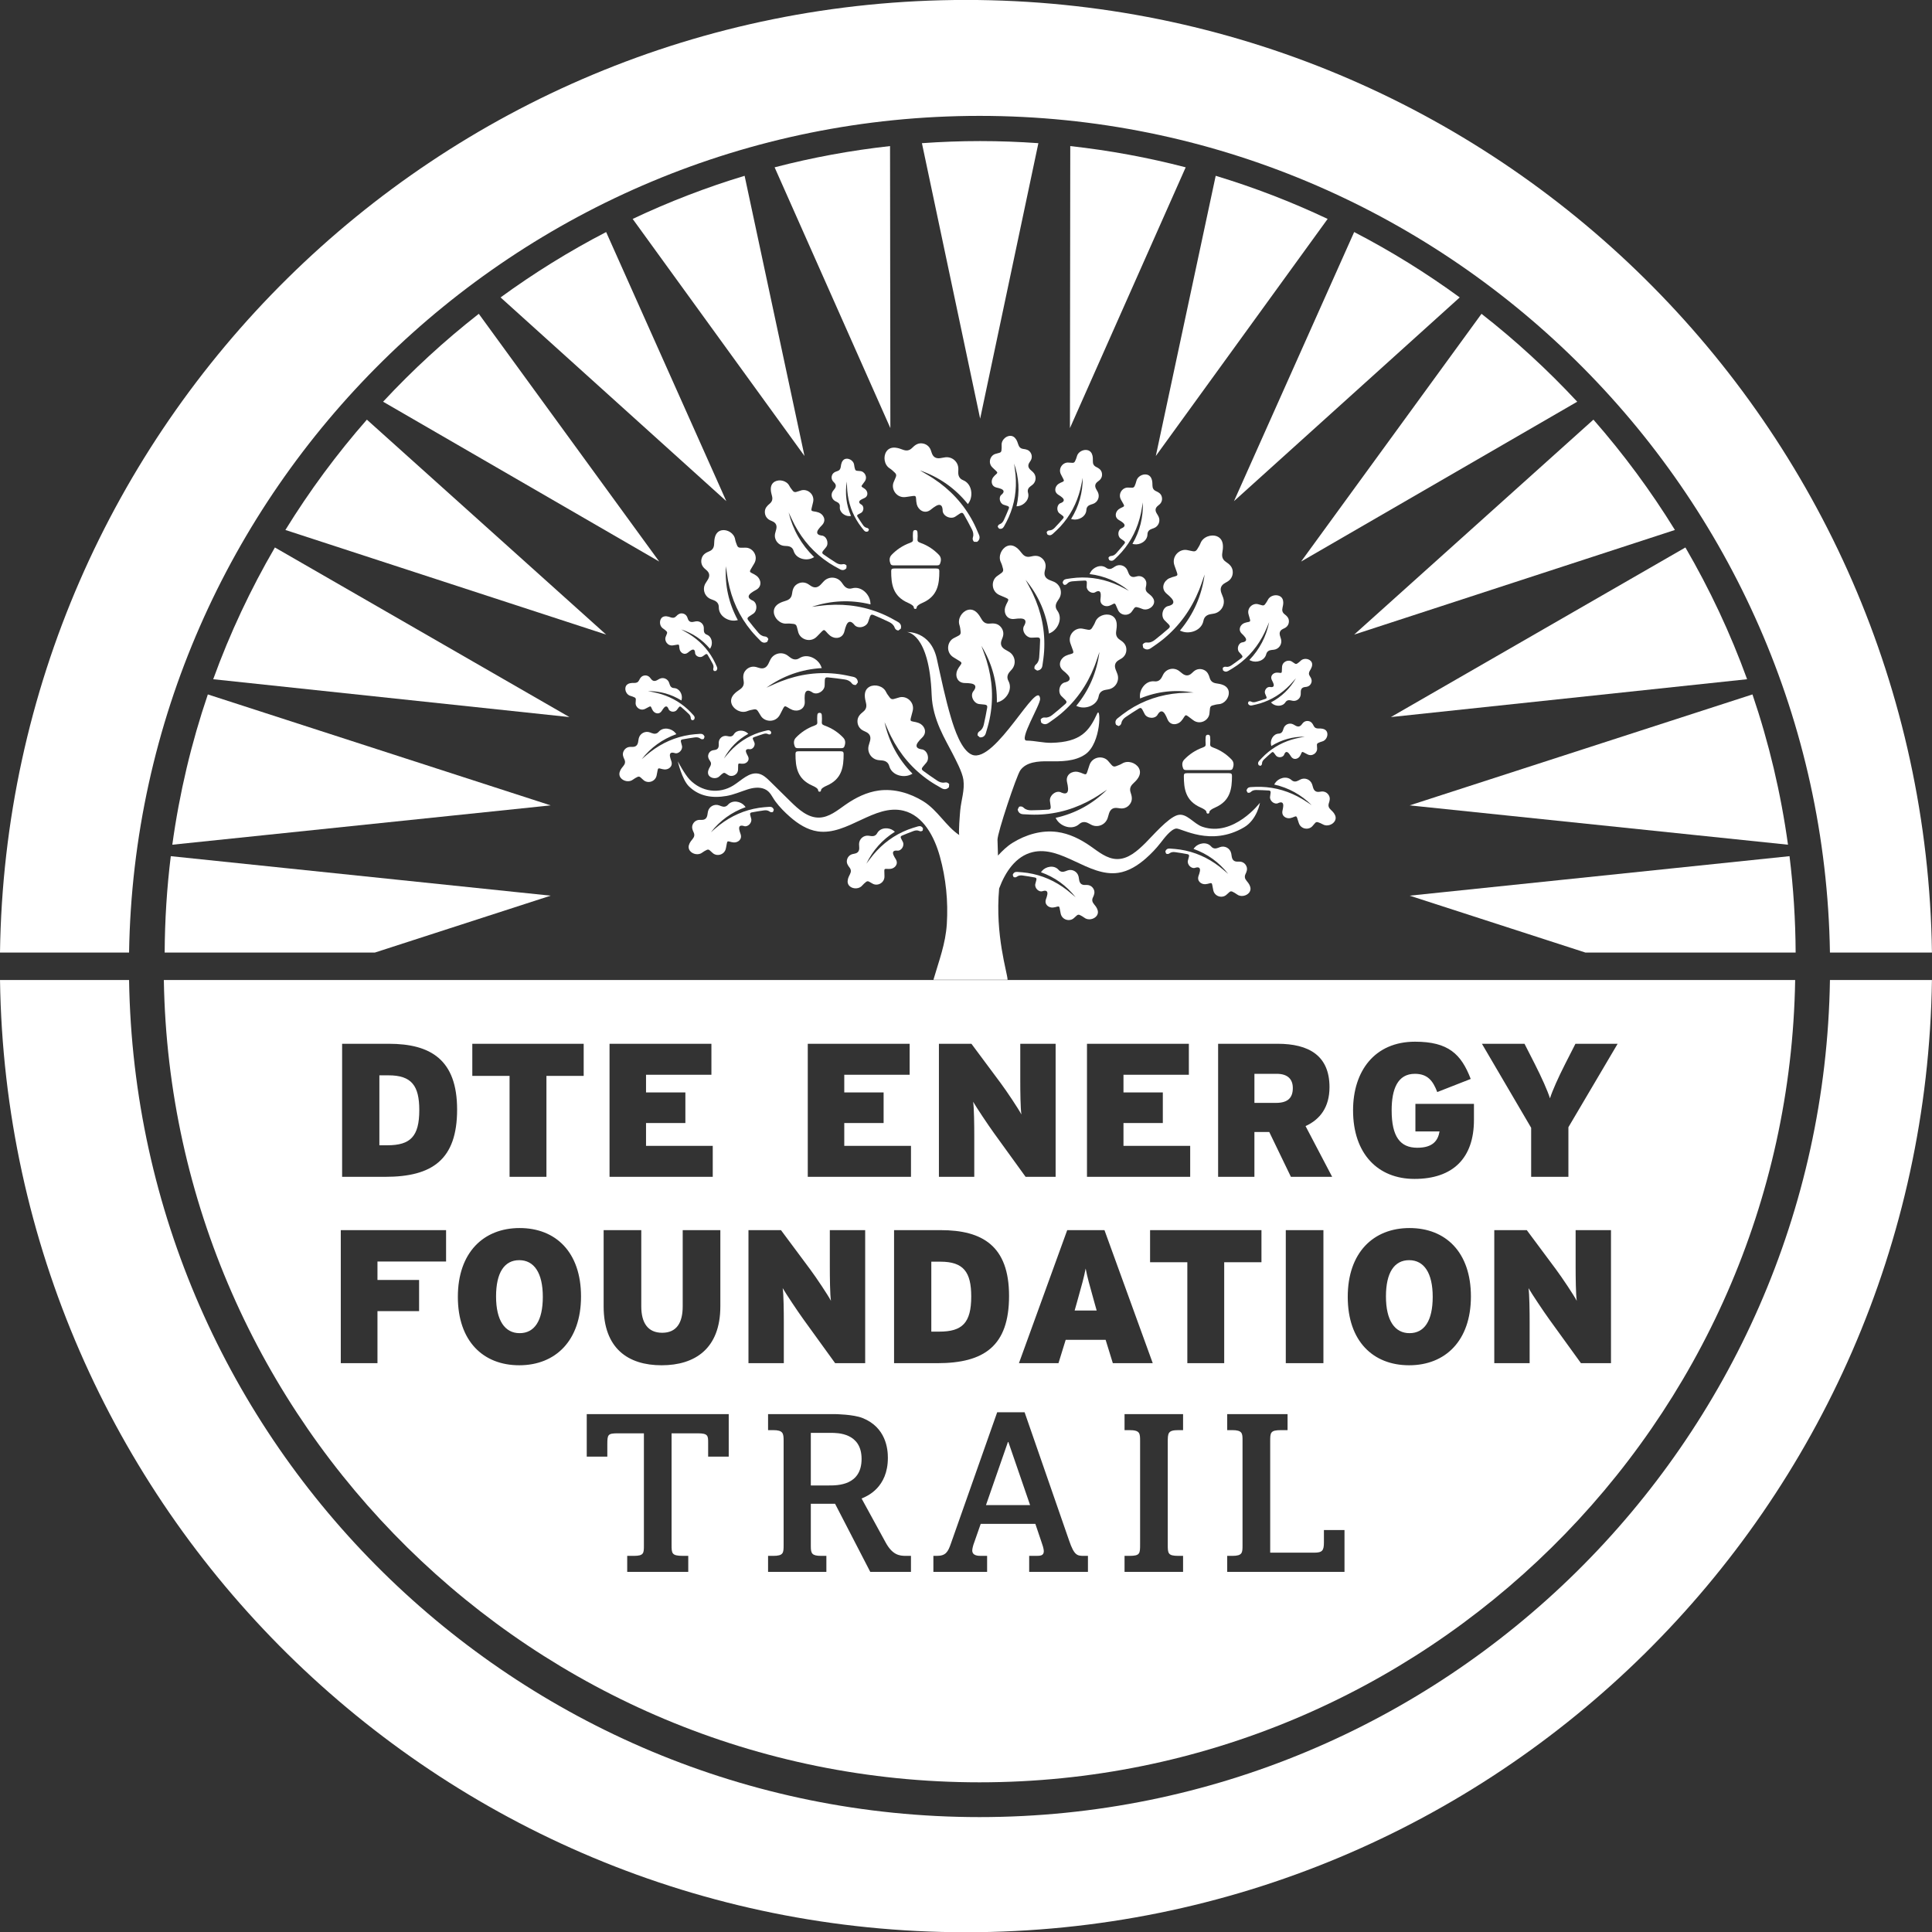 <?xml version="1.0" encoding="UTF-8" standalone="no"?>
<!-- Created with Inkscape (http://www.inkscape.org/) -->

<svg
   xmlns:dc="http://purl.org/dc/elements/1.1/"
   xmlns:cc="http://creativecommons.org/ns#"
   xmlns:rdf="http://www.w3.org/1999/02/22-rdf-syntax-ns#"
   xmlns:svg="http://www.w3.org/2000/svg"
   xmlns="http://www.w3.org/2000/svg"
   xmlns:sodipodi="http://sodipodi.sourceforge.net/DTD/sodipodi-0.dtd"
   xmlns:inkscape="http://www.inkscape.org/namespaces/inkscape"
   width="168.382mm"
   height="168.403mm"
   viewBox="0 0 596.629 596.703"
   id="svg2"
   version="1.1"
   inkscape:version="0.91 r13725"
   sodipodi:docname="dtelogo.svg">
  <rect x="0" y="0" width="596.629" height="596.703" fill="#333333" stroke="none"/>
  <defs
     id="defs4">
    <clipPath
       id="clipPath3350"
       clipPathUnits="userSpaceOnUse">
      <path
         inkscape:connector-curvature="0"
         id="path3352"
         d="M 0,360 360,360 360,0 0,0 0,360 Z" />
    </clipPath>
  </defs>
  <sodipodi:namedview
     id="base"
     pagecolor="#ffffff"
     bordercolor="#666666"
     borderopacity="1.0"
     inkscape:pageopacity="0.0"
     inkscape:pageshadow="2"
     inkscape:zoom="0.35"
     inkscape:cx="-103.82848"
     inkscape:cy="148.35128"
     inkscape:document-units="px"
     inkscape:current-layer="layer1"
     showgrid="false"
     inkscape:window-width="1280"
     inkscape:window-height="777"
     inkscape:window-x="1272"
     inkscape:window-y="-8"
     inkscape:window-maximized="1"
     fit-margin-top="0"
     fit-margin-left="0"
     fit-margin-right="0"
     fit-margin-bottom="0" />
  <g
     inkscape:label="Layer 1"
     inkscape:groupmode="layer"
     id="layer1"
     transform="translate(-51.686,-86.868)">
    <g
       transform="matrix(1.79,0,0,-1.79,26.695,710.765)"
       inkscape:label="DTEEnergyFoundationTrail_neg"
       id="g3344">
      <g
         id="g3346">
        <g
           clip-path="url(#clipPath3350)"
           id="g3348">
          <g
             transform="translate(182.948,35.057)"
             id="g3354">
            <path
               inkscape:connector-curvature="0"
               id="path3356"
               style="fill:#ffffff;fill-opacity:1;fill-rule:nonzero;stroke:none"
               d="m 0,0 c -80.137,0 -145.466,64.57 -146.719,144.413 l -22.266,0 c 1.287,-90.945 75.398,-164.277 166.649,-164.277 91.252,0 165.362,73.332 166.65,164.277 l -17.595,0 C 145.466,64.57 80.137,0 0,0" />
          </g>
          <g
             transform="translate(182.948,328.555)"
             id="g3358">
            <path
               inkscape:connector-curvature="0"
               id="path3360"
               style="fill:#ffffff;fill-opacity:1;fill-rule:nonzero;stroke:none"
               d="m 0,0 c 80.114,0 145.429,-64.533 146.719,-144.345 l 17.597,0 C 163.064,-53.368 88.939,20 -2.336,20 c -91.274,0 -165.4,-73.368 -166.651,-164.345 l 22.268,0 C -145.429,-64.533 -80.114,0 0,0" />
          </g>
          <g
             transform="translate(243.009,310.777)"
             id="g3362">
            <path
               inkscape:connector-curvature="0"
               id="path3364"
               style="fill:#ffffff;fill-opacity:1;fill-rule:nonzero;stroke:none"
               d="M 0,0 C -6.204,2.934 -12.655,5.427 -19.313,7.439 L -29.645,-40.9 0,0 Z" />
          </g>
          <g
             transform="translate(265.797,297.235)"
             id="g3366">
            <path
               inkscape:connector-curvature="0"
               id="path3368"
               style="fill:#ffffff;fill-opacity:1;fill-rule:nonzero;stroke:none"
               d="M 0,0 C -5.758,4.2 -11.842,7.977 -18.212,11.279 L -38.944,-35.145 0,0 Z" />
          </g>
          <g
             transform="translate(167.513,323.344)"
             id="g3370">
            <path
               inkscape:connector-curvature="0"
               id="path3372"
               style="fill:#ffffff;fill-opacity:1;fill-rule:nonzero;stroke:none"
               d="M 0,0 C -6.794,-0.75 -13.444,-1.98 -19.914,-3.666 L 0.055,-48.654 0,0 Z" />
          </g>
          <g
             transform="translate(198.605,323.344)"
             id="g3374">
            <path
               inkscape:connector-curvature="0"
               id="path3376"
               style="fill:#ffffff;fill-opacity:1;fill-rule:nonzero;stroke:none"
               d="M 0,0 -0.055,-48.654 19.914,-3.666 C 13.444,-1.98 6.794,-0.75 0,0" />
          </g>
          <g
             transform="translate(286.066,279.242)"
             id="g3378">
            <path
               inkscape:connector-curvature="0"
               id="path3380"
               style="fill:#ffffff;fill-opacity:1;fill-rule:nonzero;stroke:none"
               d="M 0,0 C -5.093,5.477 -10.612,10.551 -16.512,15.163 L -47.637,-27.575 0,0 Z" />
          </g>
          <g
             transform="translate(322.429,202.815)"
             id="g3382">
            <path
               inkscape:connector-curvature="0"
               id="path3384"
               style="fill:#ffffff;fill-opacity:1;fill-rule:nonzero;stroke:none"
               d="M 0,0 C -1.232,8.934 -3.297,17.606 -6.13,25.928 L -65.271,6.786 0,0 Z" />
          </g>
          <g
             transform="translate(302.921,257.115)"
             id="g3386">
            <path
               inkscape:connector-curvature="0"
               id="path3388"
               style="fill:#ffffff;fill-opacity:1;fill-rule:nonzero;stroke:none"
               d="M 0,0 C -4.155,6.741 -8.862,13.106 -14.058,19.034 L -55.337,-18.049 0,0 Z" />
          </g>
          <g
             transform="translate(322.692,200.837)"
             id="g3390">
            <path
               inkscape:connector-curvature="0"
               id="path3392"
               style="fill:#ffffff;fill-opacity:1;fill-rule:nonzero;stroke:none"
               d="m 0,0 -65.534,-6.813 30.321,-9.814 36.27,0 C 1.029,-11.002 0.673,-5.453 0,0" />
          </g>
          <g
             transform="translate(315.374,231.365)"
             id="g3394">
            <path
               inkscape:connector-curvature="0"
               id="path3396"
               style="fill:#ffffff;fill-opacity:1;fill-rule:nonzero;stroke:none"
               d="M 0,0 C -2.878,7.932 -6.451,15.532 -10.643,22.73 L -61.455,-6.529 0,0 Z" />
          </g>
          <g
             transform="translate(193.105,323.845)"
             id="g3398">
            <path
               inkscape:connector-curvature="0"
               id="path3400"
               style="fill:#ffffff;fill-opacity:1;fill-rule:nonzero;stroke:none"
               d="M 0,0 C -3.319,0.235 -6.668,0.362 -10.046,0.362 -13.424,0.362 -16.772,0.235 -20.092,0 L -10.046,-47.526 0,0 Z" />
          </g>
          <g
             transform="translate(77.256,276.148)"
             id="g3402">
            <path
               inkscape:connector-curvature="0"
               id="path3404"
               style="fill:#ffffff;fill-opacity:1;fill-rule:nonzero;stroke:none"
               d="M 0,0 C -5.196,-5.927 -9.903,-12.293 -14.058,-19.034 L 41.279,-37.083 0,0 Z" />
          </g>
          <g
             transform="translate(49.819,228.742)"
             id="g3406">
            <path
               inkscape:connector-curvature="0"
               id="path3408"
               style="fill:#ffffff;fill-opacity:1;fill-rule:nonzero;stroke:none"
               d="M 0,0 C -2.833,-8.321 -4.898,-16.993 -6.13,-25.928 L 59.142,-19.142 0,0 Z" />
          </g>
          <g
             transform="translate(61.387,254.095)"
             id="g3410">
            <path
               inkscape:connector-curvature="0"
               id="path3412"
               style="fill:#ffffff;fill-opacity:1;fill-rule:nonzero;stroke:none"
               d="M 0,0 C -4.192,-7.198 -7.765,-14.798 -10.643,-22.73 L 50.812,-29.26 0,0 Z" />
          </g>
          <g
             transform="translate(108.961,194.024)"
             id="g3414">
            <path
               inkscape:connector-curvature="0"
               id="path3416"
               style="fill:#ffffff;fill-opacity:1;fill-rule:nonzero;stroke:none"
               d="M 0,0 -65.535,6.813 C -66.207,1.36 -66.563,-4.189 -66.591,-9.814 l 36.269,0 L 0,0 Z" />
          </g>
          <g
             transform="translate(142.423,318.216)"
             id="g3418">
            <path
               inkscape:connector-curvature="0"
               id="path3420"
               style="fill:#ffffff;fill-opacity:1;fill-rule:nonzero;stroke:none"
               d="M 0,0 C -6.658,-2.012 -13.109,-4.505 -19.313,-7.439 L 10.332,-48.339 0,0 Z" />
          </g>
          <g
             transform="translate(118.533,308.513)"
             id="g3422">
            <path
               inkscape:connector-curvature="0"
               id="path3424"
               style="fill:#ffffff;fill-opacity:1;fill-rule:nonzero;stroke:none"
               d="M 0,0 C -6.37,-3.301 -12.454,-7.079 -18.212,-11.279 L 20.732,-46.424 0,0 Z" />
          </g>
          <g
             transform="translate(96.565,294.405)"
             id="g3426">
            <path
               inkscape:connector-curvature="0"
               id="path3428"
               style="fill:#ffffff;fill-opacity:1;fill-rule:nonzero;stroke:none"
               d="M 0,0 C -5.9,-4.612 -11.419,-9.686 -16.512,-15.163 L 31.125,-42.738 0,0 Z" />
          </g>
          <g
             transform="translate(173.144,205.256)"
             id="g3430">
            <path
               inkscape:connector-curvature="0"
               id="path3432"
               style="fill:#ffffff;fill-opacity:1;fill-rule:nonzero;stroke:none"
               d="m 0,0 c -0.186,-0.136 -0.37,-0.171 -0.597,-0.065 -0.314,0.145 -0.656,0.102 -0.966,-0.01 -0.677,-0.246 -1.345,-0.519 -2.01,-0.798 -0.237,-0.099 -0.273,-0.24 -0.165,-0.469 0.099,-0.211 0.212,-0.415 0.318,-0.622 0.325,-0.629 -0.263,-1.636 -1.036,-1.488 -0.016,0.003 -0.033,-10e-4 -0.049,-10e-4 -0.558,0.02 -0.752,-0.253 -0.529,-0.776 0.1,-0.235 0.23,-0.46 0.369,-0.675 0.559,-0.867 -0.138,-1.6 -0.834,-1.697 -0.243,-0.033 -0.496,-0.024 -0.742,-0.008 -0.307,0.019 -0.384,-0.042 -0.376,-0.36 0.007,-0.296 0.011,-0.593 0.023,-0.89 0.047,-1.184 -1.246,-1.818 -2.101,-1.271 -0.176,0.112 -0.366,0.201 -0.545,0.308 -0.192,0.116 -0.376,0.09 -0.536,-0.044 -0.22,-0.185 -0.452,-0.367 -0.63,-0.589 -0.527,-0.655 -1.584,-0.656 -2.15,-0.178 -0.386,0.326 -0.455,0.771 -0.347,1.229 0.07,0.299 0.209,0.587 0.352,0.862 0.219,0.419 0.226,0.79 -0.083,1.181 -0.278,0.351 -0.521,0.736 -0.44,1.23 0.088,0.533 0.45,0.938 0.974,1.07 0.117,0.029 0.235,0.053 0.353,0.076 0.548,0.104 0.813,0.426 0.802,0.989 -0.004,0.216 -0.032,0.432 -0.033,0.648 -10e-4,0.899 0.791,1.583 1.676,1.454 0.112,-0.016 0.223,-0.031 0.334,-0.049 0.473,-0.078 0.868,0.038 1.109,0.478 0.582,1.062 2.061,1.039 2.828,0.448 0.074,-0.057 0.145,-0.118 0.236,-0.193 -2.184,-1.372 -3.81,-3.209 -4.92,-5.506 0.4,0.52 0.782,1.054 1.203,1.556 1.636,1.947 3.625,3.414 6.004,4.331 0.559,0.216 1.137,0.385 1.713,0.554 0.358,0.105 0.66,0 0.851,-0.343 C 0.038,0.255 0.019,0.127 0,0" />
          </g>
          <g
             transform="translate(186.091,257.658)"
             id="g3434">
            <path
               inkscape:connector-curvature="0"
               id="path3436"
               style="fill:#ffffff;fill-opacity:1;fill-rule:nonzero;stroke:none"
               d="M 0,0 C 0.035,0.228 0.141,0.382 0.376,0.468 0.701,0.587 0.912,0.86 1.052,1.158 1.357,1.811 1.637,2.477 1.91,3.144 2.007,3.381 1.933,3.506 1.694,3.592 1.475,3.671 1.251,3.736 1.03,3.807 0.354,4.022 0.059,5.15 0.71,5.592 0.723,5.601 0.732,5.616 0.744,5.627 1.153,6.008 1.097,6.338 0.57,6.55 0.333,6.646 0.082,6.712 -0.168,6.766 c -1.009,0.218 -1.035,1.229 -0.611,1.79 0.148,0.196 0.333,0.367 0.519,0.531 0.231,0.203 0.242,0.3 0.012,0.52 -0.215,0.204 -0.428,0.411 -0.646,0.613 -0.871,0.804 -0.405,2.167 0.587,2.384 0.203,0.045 0.4,0.117 0.603,0.167 0.217,0.055 0.329,0.203 0.347,0.41 0.025,0.287 0.06,0.579 0.03,0.863 -0.091,0.836 0.656,1.584 1.394,1.646 0.503,0.042 0.867,-0.224 1.114,-0.623 0.162,-0.262 0.267,-0.564 0.36,-0.859 0.143,-0.451 0.4,-0.719 0.894,-0.776 C 4.881,13.38 5.324,13.28 5.616,12.873 5.932,12.434 5.962,11.891 5.684,11.427 5.622,11.324 5.556,11.224 5.489,11.125 5.175,10.663 5.215,10.248 5.621,9.857 5.777,9.708 5.949,9.575 6.102,9.423 6.738,8.788 6.663,7.744 5.945,7.209 5.855,7.142 5.766,7.074 5.674,7.008 5.285,6.729 5.088,6.368 5.228,5.886 5.568,4.724 4.505,3.694 3.545,3.569 3.453,3.557 3.359,3.551 3.242,3.539 3.816,6.053 3.667,8.503 2.828,10.911 2.912,10.261 3.02,9.613 3.077,8.961 3.297,6.427 2.928,3.983 1.894,1.652 1.651,1.105 1.363,0.576 1.075,0.05 0.896,-0.278 0.608,-0.417 0.23,-0.31 0.153,-0.207 0.077,-0.103 0,0" />
          </g>
          <g
             transform="translate(194.528,256.721)"
             id="g3438">
            <path
               inkscape:connector-curvature="0"
               id="path3440"
               style="fill:#ffffff;fill-opacity:1;fill-rule:nonzero;stroke:none"
               d="M 0,0 C 0.108,0.204 0.257,0.315 0.508,0.32 0.854,0.327 1.143,0.516 1.371,0.753 1.873,1.271 2.354,1.809 2.829,2.351 2.998,2.543 2.969,2.686 2.771,2.845 2.59,2.991 2.4,3.125 2.213,3.264 1.645,3.688 1.732,4.85 2.492,5.056 2.508,5.06 2.521,5.071 2.535,5.078 3.046,5.305 3.101,5.635 2.671,6.008 2.479,6.175 2.263,6.32 2.044,6.452 1.161,6.987 1.466,7.951 2.049,8.343 2.253,8.48 2.484,8.582 2.713,8.676 c 0.284,0.117 0.326,0.206 0.18,0.488 -0.136,0.264 -0.27,0.528 -0.411,0.79 -0.561,1.044 0.323,2.181 1.332,2.063 0.207,-0.024 0.416,-0.02 0.624,-0.038 0.223,-0.019 0.378,0.084 0.462,0.275 0.117,0.262 0.246,0.527 0.309,0.805 0.186,0.82 1.136,1.285 1.855,1.103 C 7.553,14.038 7.81,13.668 7.914,13.21 7.982,12.91 7.983,12.59 7.975,12.28 7.962,11.808 8.118,11.471 8.567,11.255 8.972,11.062 9.358,10.822 9.502,10.343 9.657,9.825 9.509,9.302 9.095,8.954 9.003,8.876 8.908,8.803 8.812,8.731 8.365,8.397 8.268,7.992 8.524,7.49 8.623,7.298 8.743,7.116 8.838,6.922 9.233,6.115 8.821,5.153 7.969,4.881 7.862,4.846 7.755,4.811 7.647,4.779 7.188,4.642 6.884,4.364 6.86,3.863 6.802,2.653 5.463,2.026 4.514,2.22 4.423,2.239 4.332,2.263 4.218,2.29 5.579,4.481 6.236,6.845 6.226,9.396 6.095,8.753 5.986,8.106 5.827,7.47 5.21,5.003 4.066,2.812 2.329,0.945 1.921,0.507 1.476,0.101 1.032,-0.303 0.756,-0.554 0.439,-0.592 0.117,-0.368 0.078,-0.245 0.039,-0.123 0,0" />
          </g>
          <g
             transform="translate(133.39,224.279)"
             id="g3442">
            <path
               inkscape:connector-curvature="0"
               id="path3444"
               style="fill:#ffffff;fill-opacity:1;fill-rule:nonzero;stroke:none"
               d="M 0,0 C -0.166,0.087 -0.257,0.208 -0.261,0.411 -0.268,0.693 -0.422,0.927 -0.614,1.112 -1.036,1.517 -1.474,1.907 -1.915,2.291 -2.072,2.428 -2.187,2.404 -2.316,2.243 -2.434,2.096 -2.542,1.941 -2.655,1.789 -2.998,1.327 -3.942,1.395 -4.111,2.011 -4.114,2.024 -4.123,2.034 -4.129,2.046 -4.314,2.461 -4.582,2.504 -4.884,2.155 -5.019,1.998 -5.136,1.822 -5.243,1.644 -5.675,0.926 -6.459,1.171 -6.778,1.644 -6.89,1.809 -6.973,1.997 -7.05,2.182 -7.146,2.413 -7.218,2.446 -7.447,2.327 -7.66,2.216 -7.875,2.106 -8.087,1.992 -8.933,1.533 -9.858,2.248 -9.765,3.068 c 0.019,0.168 0.015,0.338 0.029,0.507 0.015,0.181 -0.069,0.306 -0.224,0.375 -0.213,0.094 -0.429,0.197 -0.655,0.248 -0.666,0.15 -1.045,0.92 -0.899,1.503 0.099,0.397 0.399,0.608 0.771,0.693 0.243,0.055 0.503,0.057 0.754,0.051 0.384,-0.009 0.657,0.119 0.831,0.484 0.156,0.329 0.35,0.643 0.739,0.761 0.42,0.127 0.845,0.008 1.128,-0.327 0.063,-0.074 0.123,-0.152 0.182,-0.23 0.272,-0.362 0.601,-0.439 1.008,-0.23 0.156,0.08 0.303,0.178 0.46,0.256 0.655,0.322 1.437,-0.01 1.66,-0.701 C -3.953,6.371 -3.924,6.284 -3.898,6.197 -3.785,5.825 -3.559,5.579 -3.152,5.56 -2.17,5.516 -1.657,4.43 -1.813,3.66 -1.828,3.585 -1.848,3.512 -1.869,3.419 -3.651,4.519 -5.572,5.047 -7.643,5.033 -7.121,4.927 -6.595,4.841 -6.079,4.713 -4.074,4.218 -2.293,3.294 -0.773,1.889 -0.416,1.558 -0.085,1.198 0.244,0.839 0.448,0.615 0.48,0.358 0.298,0.096 0.199,0.064 0.099,0.032 0,0" />
          </g>
          <g
             transform="translate(205.185,252.298)"
             id="g3446">
            <path
               inkscape:connector-curvature="0"
               id="path3448"
               style="fill:#ffffff;fill-opacity:1;fill-rule:nonzero;stroke:none"
               d="M 0,0 C 0.102,0.207 0.248,0.323 0.498,0.336 0.844,0.353 1.127,0.551 1.348,0.794 1.833,1.327 2.298,1.879 2.757,2.436 2.92,2.633 2.886,2.774 2.684,2.927 2.498,3.068 2.304,3.196 2.113,3.329 1.532,3.736 1.585,4.9 2.338,5.129 2.353,5.134 2.366,5.145 2.38,5.152 2.884,5.395 2.929,5.727 2.488,6.086 2.29,6.247 2.07,6.386 1.848,6.511 0.949,7.019 1.224,7.992 1.795,8.401 1.995,8.544 2.223,8.653 2.449,8.754 2.73,8.88 2.769,8.97 2.614,9.247 2.47,9.507 2.328,9.767 2.179,10.024 c -0.592,1.027 0.257,2.19 1.269,2.103 0.207,-0.017 0.417,-0.007 0.625,-0.019 0.224,-0.013 0.375,0.096 0.454,0.288 0.109,0.267 0.229,0.535 0.284,0.815 0.162,0.825 1.097,1.318 1.82,1.158 C 7.124,14.26 7.393,13.898 7.51,13.443 7.587,13.146 7.598,12.826 7.599,12.516 7.601,12.044 7.767,11.711 8.222,11.51 8.633,11.328 9.026,11.101 9.184,10.626 9.355,10.113 9.223,9.586 8.82,9.225 8.73,9.145 8.637,9.069 8.543,8.994 8.106,8.646 8.022,8.238 8.294,7.745 8.398,7.555 8.523,7.378 8.624,7.187 9.043,6.392 8.661,5.418 7.817,5.12 7.711,5.082 7.605,5.043 7.499,5.008 7.044,4.857 6.749,4.57 6.74,4.069 6.719,2.858 5.399,2.19 4.445,2.356 4.353,2.372 4.262,2.393 4.147,2.417 5.441,4.648 6.026,7.031 5.939,9.58 5.827,8.934 5.738,8.283 5.598,7.643 5.056,5.159 3.979,2.934 2.3,1.016 1.905,0.565 1.472,0.146 1.041,-0.272 0.773,-0.531 0.457,-0.578 0.128,-0.364 0.085,-0.243 0.043,-0.121 0,0" />
          </g>
          <g
             transform="translate(224.906,233.3)"
             id="g3450">
            <path
               inkscape:connector-curvature="0"
               id="path3452"
               style="fill:#ffffff;fill-opacity:1;fill-rule:nonzero;stroke:none"
               d="M 0,0 C 0.147,0.178 0.317,0.256 0.562,0.21 0.903,0.146 1.224,0.272 1.496,0.456 2.093,0.861 2.674,1.29 3.25,1.723 3.455,1.877 3.455,2.022 3.294,2.218 3.147,2.398 2.988,2.568 2.833,2.743 2.364,3.274 2.687,4.394 3.473,4.44 3.489,4.441 3.504,4.449 3.52,4.453 4.066,4.571 4.187,4.883 3.843,5.335 3.688,5.538 3.507,5.724 3.32,5.899 2.565,6.602 3.06,7.484 3.711,7.748 3.939,7.841 4.186,7.893 4.429,7.939 4.731,7.995 4.79,8.073 4.705,8.379 4.625,8.665 4.548,8.952 4.464,9.236 c -0.336,1.137 0.762,2.069 1.725,1.748 0.198,-0.065 0.404,-0.105 0.603,-0.165 0.215,-0.064 0.388,0.005 0.509,0.174 0.168,0.234 0.348,0.467 0.467,0.726 0.35,0.764 1.375,1.025 2.041,0.7 0.453,-0.221 0.63,-0.636 0.638,-1.106 0.005,-0.307 -0.06,-0.62 -0.131,-0.922 C 10.208,9.931 10.291,9.569 10.687,9.267 11.043,8.994 11.373,8.681 11.415,8.183 11.461,7.644 11.21,7.162 10.733,6.906 10.627,6.849 10.519,6.797 10.41,6.746 9.904,6.51 9.727,6.133 9.875,5.59 9.932,5.381 10.013,5.179 10.066,4.97 10.287,4.099 9.688,3.241 8.798,3.149 8.686,3.137 8.574,3.124 8.462,3.115 7.985,3.075 7.631,2.865 7.505,2.379 7.201,1.207 5.761,0.867 4.873,1.251 4.787,1.288 4.703,1.33 4.597,1.38 6.377,3.246 7.503,5.426 8.015,7.925 7.755,7.323 7.516,6.711 7.231,6.122 6.123,3.833 4.555,1.922 2.473,0.45 1.984,0.103 1.465,-0.203 0.949,-0.508 0.627,-0.697 0.309,-0.669 0.039,-0.384 0.026,-0.256 0.013,-0.128 0,0" />
          </g>
          <g
             transform="translate(182.612,221.682)"
             id="g3454">
            <path
               inkscape:connector-curvature="0"
               id="path3456"
               style="fill:#ffffff;fill-opacity:1;fill-rule:nonzero;stroke:none"
               d="M 0,0 C -0.018,0.316 0.079,0.553 0.37,0.735 0.772,0.988 0.977,1.415 1.078,1.854 1.3,2.817 1.485,3.79 1.659,4.763 1.722,5.108 1.587,5.255 1.242,5.302 0.926,5.345 0.607,5.368 0.29,5.399 c -0.967,0.095 -1.687,1.523 -0.94,2.303 0.014,0.015 0.022,0.037 0.035,0.055 0.439,0.629 0.269,1.055 -0.498,1.189 -0.345,0.06 -0.701,0.077 -1.052,0.078 -1.415,0.003 -1.739,1.351 -1.331,2.224 0.142,0.305 0.341,0.589 0.543,0.861 0.252,0.339 0.238,0.472 -0.133,0.7 -0.347,0.213 -0.692,0.429 -1.042,0.637 -1.398,0.829 -1.164,2.79 0.104,3.366 0.26,0.118 0.504,0.271 0.76,0.396 0.276,0.136 0.385,0.367 0.349,0.65 -0.048,0.391 -0.085,0.794 -0.207,1.165 -0.361,1.094 0.425,2.312 1.398,2.606 0.662,0.201 1.226,-0.051 1.672,-0.516 0.291,-0.304 0.519,-0.679 0.729,-1.048 0.32,-0.564 0.741,-0.85 1.421,-0.785 0.612,0.059 1.236,0.051 1.743,-0.41 C 4.39,18.371 4.586,17.652 4.347,16.951 4.293,16.795 4.233,16.641 4.171,16.489 3.882,15.78 4.056,15.235 4.712,14.828 4.963,14.671 5.233,14.543 5.481,14.383 6.517,13.714 6.714,12.293 5.905,11.37 5.804,11.254 5.703,11.137 5.599,11.022 5.157,10.537 4.997,9.996 5.323,9.39 6.111,7.929 4.982,6.244 3.731,5.802 3.61,5.759 3.487,5.723 3.333,5.674 3.382,9.21 2.48,12.451 0.665,15.44 0.964,14.592 1.295,13.755 1.558,12.896 2.579,9.562 2.785,6.179 2.067,2.758 1.898,1.954 1.662,1.163 1.427,0.374 1.28,-0.116 0.935,-0.384 0.397,-0.35 L 0,0 Z" />
          </g>
          <g
             transform="translate(193.493,224.412)"
             id="g3458">
            <path
               inkscape:connector-curvature="0"
               id="path3460"
               style="fill:#ffffff;fill-opacity:1;fill-rule:nonzero;stroke:none"
               d="M 0,0 C 0.183,0.258 0.407,0.383 0.748,0.345 1.22,0.292 1.646,0.497 1.999,0.777 2.773,1.392 3.524,2.037 4.267,2.689 4.531,2.921 4.517,3.119 4.277,3.371 4.056,3.601 3.821,3.818 3.593,4.04 2.896,4.718 3.223,6.283 4.293,6.427 4.315,6.43 4.335,6.442 4.356,6.449 5.091,6.666 5.224,7.105 4.707,7.688 4.475,7.95 4.208,8.186 3.934,8.405 2.83,9.29 3.416,10.546 4.28,10.974 c 0.302,0.15 0.634,0.247 0.962,0.334 0.407,0.108 0.48,0.221 0.332,0.631 -0.138,0.382 -0.273,0.767 -0.417,1.147 -0.577,1.52 0.829,2.907 2.179,2.567 0.277,-0.07 0.563,-0.103 0.842,-0.164 0.3,-0.066 0.529,0.047 0.678,0.29 0.206,0.336 0.428,0.674 0.563,1.04 0.401,1.081 1.775,1.542 2.719,1.166 0.642,-0.255 0.927,-0.804 0.985,-1.446 0.039,-0.419 -0.017,-0.854 -0.083,-1.274 -0.102,-0.64 0.05,-1.126 0.621,-1.499 0.515,-0.336 0.998,-0.731 1.107,-1.408 0.118,-0.732 -0.176,-1.417 -0.801,-1.816 C 13.828,10.454 13.685,10.371 13.542,10.29 12.874,9.916 12.67,9.383 12.929,8.655 13.028,8.376 13.159,8.107 13.253,7.827 13.645,6.658 12.914,5.425 11.706,5.207 11.554,5.18 11.403,5.151 11.25,5.126 10.602,5.023 10.139,4.699 10.017,4.022 9.722,2.389 7.788,1.775 6.534,2.21 6.413,2.252 6.294,2.301 6.144,2.358 8.386,5.091 9.703,8.188 10.146,11.657 9.852,10.807 9.589,9.946 9.259,9.111 7.979,5.868 6.03,3.095 3.336,0.868 2.702,0.345 2.024,-0.127 1.349,-0.597 0.929,-0.889 0.491,-0.883 0.093,-0.521 L 0,0 Z" />
          </g>
          <g
             transform="translate(177.719,213.269)"
             id="g3462">
            <path
               inkscape:connector-curvature="0"
               id="path3464"
               style="fill:#ffffff;fill-opacity:1;fill-rule:nonzero;stroke:none"
               d="m 0,0 c -0.206,0.241 -0.439,0.345 -0.776,0.276 -0.465,-0.095 -0.908,0.071 -1.285,0.318 -0.826,0.542 -1.632,1.118 -2.431,1.7 -0.284,0.207 -0.287,0.405 -0.071,0.678 0.199,0.249 0.413,0.486 0.621,0.728 0.633,0.738 0.166,2.267 -0.913,2.314 -0.021,10e-4 -0.042,0.012 -0.064,0.016 -0.752,0.15 -0.924,0.575 -0.462,1.203 0.208,0.282 0.453,0.54 0.706,0.784 1.02,0.98 0.323,2.178 -0.576,2.527 -0.314,0.122 -0.654,0.189 -0.988,0.246 -0.415,0.071 -0.498,0.177 -0.387,0.598 0.103,0.394 0.202,0.788 0.312,1.18 0.437,1.566 -1.088,2.821 -2.402,2.36 -0.27,-0.094 -0.551,-0.152 -0.824,-0.239 -0.293,-0.093 -0.53,-10e-4 -0.701,0.228 -0.235,0.317 -0.487,0.633 -0.655,0.985 -0.496,1.041 -1.906,1.376 -2.813,0.917 -0.616,-0.313 -0.85,-0.885 -0.851,-1.529 0,-0.421 0.095,-0.85 0.199,-1.261 0.158,-0.629 0.051,-1.127 -0.485,-1.55 -0.482,-0.381 -0.928,-0.817 -0.976,-1.502 -0.051,-0.739 0.304,-1.394 0.962,-1.736 0.146,-0.075 0.296,-0.145 0.446,-0.212 0.699,-0.313 0.95,-0.826 0.758,-1.574 -0.074,-0.287 -0.179,-0.566 -0.248,-0.854 -0.286,-1.199 0.554,-2.362 1.776,-2.469 0.154,-0.014 0.308,-0.029 0.462,-0.04 0.655,-0.045 1.145,-0.325 1.328,-0.988 0.441,-1.601 2.422,-2.037 3.632,-1.492 0.116,0.053 0.23,0.112 0.375,0.183 -2.48,2.52 -4.07,5.486 -4.824,8.9 0.369,-0.819 0.71,-1.653 1.113,-2.455 1.567,-3.115 3.757,-5.701 6.642,-7.676 0.678,-0.464 1.395,-0.873 2.11,-1.28 0.445,-0.253 0.88,-0.208 1.245,0.189 C -0.03,-0.352 -0.015,-0.176 0,0" />
          </g>
          <g
             transform="translate(189.782,209.372)"
             id="g3466">
            <path
               inkscape:connector-curvature="0"
               id="path3468"
               style="fill:#ffffff;fill-opacity:1;fill-rule:nonzero;stroke:none"
               d="m 0,0 c 0.303,0.091 0.556,0.051 0.801,-0.189 0.34,-0.332 0.802,-0.433 1.253,-0.429 0.988,0.007 1.977,0.053 2.964,0.109 0.35,0.02 0.461,0.185 0.427,0.531 C 5.414,0.34 5.362,0.655 5.319,0.971 5.187,1.934 6.408,2.965 7.34,2.42 7.359,2.409 7.382,2.407 7.403,2.399 8.116,2.117 8.491,2.381 8.443,3.159 8.421,3.508 8.356,3.858 8.275,4.2 7.95,5.577 9.186,6.206 10.13,6.011 10.46,5.943 10.782,5.815 11.093,5.682 11.481,5.516 11.608,5.56 11.743,5.974 11.87,6.361 12,6.747 12.121,7.135 c 0.482,1.553 2.443,1.78 3.298,0.68 0.175,-0.225 0.38,-0.427 0.562,-0.647 0.196,-0.237 0.446,-0.289 0.713,-0.189 0.37,0.139 0.752,0.268 1.085,0.473 0.981,0.605 2.348,0.122 2.86,-0.755 C 20.988,6.099 20.874,5.492 20.524,4.95 20.297,4.596 19.985,4.288 19.674,3.998 19.2,3.556 19.02,3.08 19.241,2.434 19.44,1.852 19.577,1.243 19.246,0.643 c -0.358,-0.65 -1.011,-1.008 -1.75,-0.937 -0.163,0.015 -0.327,0.038 -0.49,0.063 -0.756,0.116 -1.245,-0.178 -1.49,-0.911 -0.093,-0.281 -0.156,-0.573 -0.254,-0.852 -0.41,-1.162 -1.747,-1.684 -2.832,-1.112 -0.137,0.072 -0.274,0.143 -0.409,0.217 -0.575,0.318 -1.138,0.348 -1.652,-0.11 -1.238,-1.105 -3.139,-0.398 -3.86,0.717 -0.07,0.107 -0.133,0.219 -0.216,0.357 3.45,0.772 6.394,2.402 8.879,4.861 C 14.418,2.448 13.68,1.932 12.906,1.477 9.9,-0.29 6.657,-1.275 3.163,-1.37 2.341,-1.392 1.517,-1.347 0.695,-1.301 0.185,-1.272 -0.157,-0.998 -0.248,-0.468 -0.165,-0.312 -0.083,-0.156 0,0" />
          </g>
          <g
             transform="translate(188.819,197.244)"
             id="g3470">
            <path
               inkscape:connector-curvature="0"
               id="path3472"
               style="fill:#ffffff;fill-opacity:1;fill-rule:nonzero;stroke:none"
               d="M 0,0 C 0.211,-0.093 0.398,-0.088 0.597,0.064 0.873,0.274 1.216,0.305 1.542,0.261 2.257,0.166 2.968,0.043 3.677,-0.087 3.929,-0.133 3.995,-0.263 3.939,-0.51 3.887,-0.737 3.821,-0.96 3.761,-1.185 3.578,-1.87 4.369,-2.727 5.093,-2.417 5.107,-2.411 5.124,-2.412 5.14,-2.408 5.681,-2.269 5.929,-2.494 5.824,-3.052 5.776,-3.303 5.697,-3.55 5.608,-3.79 5.247,-4.757 6.085,-5.324 6.785,-5.269 c 0.245,0.019 0.49,0.082 0.728,0.15 0.295,0.085 0.383,0.042 0.443,-0.27 0.057,-0.291 0.116,-0.582 0.168,-0.874 0.209,-1.168 1.607,-1.51 2.326,-0.792 0.147,0.147 0.313,0.275 0.465,0.418 0.163,0.153 0.349,0.168 0.533,0.071 0.255,-0.133 0.52,-0.261 0.742,-0.44 0.655,-0.527 1.688,-0.301 2.138,0.287 0.307,0.401 0.28,0.851 0.076,1.275 -0.133,0.276 -0.33,0.528 -0.529,0.766 -0.303,0.362 -0.39,0.724 -0.172,1.171 0.197,0.403 0.352,0.831 0.167,1.296 -0.2,0.502 -0.641,0.82 -1.181,0.837 -0.12,0.003 -0.241,0.001 -0.361,-0.002 -0.558,-0.015 -0.885,0.242 -0.995,0.795 -0.043,0.212 -0.061,0.428 -0.107,0.639 C 11.034,0.937 10.114,1.435 9.277,1.12 9.172,1.08 9.066,1.042 8.962,1 8.517,0.822 8.106,0.851 7.776,1.229 6.98,2.142 5.54,1.802 4.917,1.061 4.857,0.99 4.801,0.915 4.729,0.822 7.155,-0.05 9.138,-1.496 10.714,-3.502 10.212,-3.08 9.724,-2.64 9.206,-2.24 7.191,-0.688 4.933,0.319 2.413,0.704 1.821,0.795 1.22,0.837 0.621,0.878 0.249,0.904 -0.023,0.737 -0.137,0.361 -0.091,0.241 -0.046,0.12 0,0" />
          </g>
          <g
             transform="translate(215.143,201.273)"
             id="g3474">
            <path
               inkscape:connector-curvature="0"
               id="path3476"
               style="fill:#ffffff;fill-opacity:1;fill-rule:nonzero;stroke:none"
               d="M 0,0 C 0.211,-0.093 0.398,-0.088 0.597,0.064 0.873,0.274 1.216,0.305 1.542,0.261 2.257,0.166 2.968,0.043 3.677,-0.087 3.929,-0.133 3.995,-0.263 3.939,-0.51 3.887,-0.737 3.821,-0.96 3.761,-1.185 3.578,-1.87 4.369,-2.727 5.093,-2.417 5.107,-2.411 5.124,-2.412 5.14,-2.408 5.681,-2.269 5.929,-2.494 5.824,-3.052 5.776,-3.303 5.697,-3.55 5.608,-3.79 5.247,-4.757 6.085,-5.324 6.785,-5.269 c 0.245,0.019 0.49,0.082 0.728,0.15 0.295,0.085 0.383,0.042 0.443,-0.27 0.057,-0.291 0.116,-0.582 0.168,-0.874 0.209,-1.168 1.607,-1.51 2.326,-0.792 0.147,0.147 0.313,0.275 0.465,0.418 0.163,0.153 0.349,0.168 0.533,0.071 0.255,-0.133 0.52,-0.261 0.742,-0.44 0.655,-0.527 1.688,-0.301 2.138,0.287 0.307,0.401 0.28,0.851 0.076,1.275 -0.133,0.276 -0.33,0.528 -0.529,0.766 -0.303,0.362 -0.39,0.724 -0.172,1.171 0.197,0.403 0.352,0.831 0.167,1.296 -0.2,0.502 -0.641,0.82 -1.181,0.837 -0.12,0.003 -0.241,0.001 -0.361,-0.002 -0.558,-0.015 -0.885,0.242 -0.995,0.795 -0.043,0.212 -0.061,0.428 -0.107,0.639 C 11.034,0.937 10.114,1.435 9.277,1.12 9.172,1.08 9.066,1.042 8.962,1 8.517,0.822 8.106,0.851 7.776,1.229 6.98,2.142 5.54,1.802 4.918,1.061 4.857,0.99 4.801,0.915 4.729,0.822 7.155,-0.05 9.138,-1.496 10.714,-3.502 10.212,-3.08 9.724,-2.64 9.206,-2.24 7.191,-0.688 4.933,0.319 2.413,0.704 1.821,0.795 1.22,0.837 0.621,0.878 0.249,0.904 -0.023,0.737 -0.137,0.361 -0.091,0.241 -0.046,0.12 0,0" />
          </g>
          <g
             transform="translate(147.324,208.476)"
             id="g3478">
            <path
               inkscape:connector-curvature="0"
               id="path3480"
               style="fill:#ffffff;fill-opacity:1;fill-rule:nonzero;stroke:none"
               d="m 0,0 c -0.211,-0.093 -0.398,-0.088 -0.597,0.064 -0.276,0.21 -0.619,0.241 -0.945,0.197 -0.715,-0.095 -1.426,-0.218 -2.135,-0.348 -0.252,-0.046 -0.318,-0.176 -0.262,-0.423 0.052,-0.227 0.118,-0.45 0.178,-0.675 0.183,-0.685 -0.608,-1.542 -1.332,-1.232 -0.014,0.006 -0.031,0.005 -0.047,0.009 -0.541,0.139 -0.789,-0.086 -0.684,-0.644 0.048,-0.251 0.127,-0.498 0.216,-0.738 0.361,-0.967 -0.477,-1.534 -1.177,-1.479 -0.245,0.019 -0.49,0.082 -0.727,0.15 -0.296,0.085 -0.384,0.042 -0.444,-0.27 -0.057,-0.291 -0.116,-0.582 -0.168,-0.874 -0.209,-1.168 -1.607,-1.51 -2.326,-0.792 -0.147,0.147 -0.313,0.275 -0.465,0.418 -0.163,0.153 -0.349,0.168 -0.533,0.071 -0.255,-0.133 -0.52,-0.261 -0.742,-0.44 -0.655,-0.527 -1.688,-0.301 -2.138,0.287 -0.307,0.401 -0.28,0.851 -0.076,1.275 0.133,0.276 0.33,0.528 0.529,0.766 0.303,0.362 0.39,0.724 0.172,1.171 -0.197,0.403 -0.352,0.831 -0.167,1.296 0.2,0.502 0.641,0.82 1.181,0.837 0.12,0.003 0.241,0.001 0.361,-0.002 0.558,-0.015 0.885,0.242 0.995,0.795 0.043,0.212 0.061,0.428 0.107,0.639 0.192,0.879 1.112,1.377 1.949,1.062 0.105,-0.04 0.211,-0.078 0.315,-0.12 0.445,-0.178 0.856,-0.149 1.186,0.229 0.796,0.913 2.236,0.573 2.859,-0.168 0.06,-0.071 0.116,-0.146 0.188,-0.239 -2.426,-0.872 -4.409,-2.318 -5.985,-4.324 0.502,0.422 0.99,0.862 1.508,1.262 2.015,1.552 4.273,2.559 6.793,2.944 0.592,0.091 1.193,0.133 1.792,0.174 C -0.249,0.904 0.023,0.737 0.137,0.361 0.091,0.241 0.046,0.12 0,0" />
          </g>
          <g
             transform="translate(229.197,211.804)"
             id="g3482">
            <path
               inkscape:connector-curvature="0"
               id="path3484"
               style="fill:#ffffff;fill-opacity:1;fill-rule:nonzero;stroke:none"
               d="M 0,0 C 0.221,-0.067 0.405,-0.038 0.585,0.136 0.833,0.378 1.17,0.451 1.499,0.448 2.22,0.441 2.941,0.405 3.661,0.363 3.916,0.348 3.997,0.227 3.971,-0.025 3.948,-0.257 3.91,-0.487 3.878,-0.717 3.78,-1.419 4.669,-2.173 5.35,-1.777 c 0.013,0.008 0.03,0.009 0.045,0.015 0.521,0.204 0.794,0.011 0.758,-0.556 -0.017,-0.255 -0.065,-0.51 -0.124,-0.759 -0.24,-1.004 0.66,-1.464 1.349,-1.324 0.241,0.049 0.476,0.142 0.703,0.238 0.283,0.121 0.376,0.088 0.474,-0.214 0.092,-0.282 0.186,-0.564 0.274,-0.847 0.349,-1.133 1.779,-1.302 2.404,-0.502 0.128,0.164 0.278,0.311 0.411,0.471 0.143,0.173 0.325,0.21 0.52,0.137 0.269,-0.102 0.548,-0.196 0.79,-0.346 0.715,-0.443 1.713,-0.094 2.088,0.546 0.255,0.435 0.173,0.878 -0.081,1.274 -0.165,0.258 -0.392,0.484 -0.618,0.695 -0.345,0.323 -0.476,0.671 -0.314,1.142 0.146,0.424 0.247,0.868 0.007,1.306 C 13.776,-0.026 13.3,0.236 12.762,0.186 12.642,0.174 12.523,0.158 12.404,0.14 11.852,0.057 11.496,0.272 11.319,0.807 11.251,1.012 11.206,1.225 11.135,1.429 10.837,2.277 9.863,2.66 9.071,2.244 8.971,2.192 8.871,2.141 8.772,2.087 8.353,1.856 7.941,1.835 7.568,2.17 6.666,2.978 5.279,2.466 4.751,1.654 4.7,1.575 4.654,1.494 4.593,1.394 7.108,0.824 9.252,-0.369 11.061,-2.167 10.512,-1.81 9.974,-1.432 9.41,-1.099 7.221,0.195 4.857,0.919 2.309,0.994 1.71,1.012 1.108,0.98 0.509,0.948 0.137,0.928 -0.113,0.728 -0.18,0.341 -0.12,0.228 -0.06,0.114 0,0" />
          </g>
          <g
             transform="translate(135.376,221.068)"
             id="g3486">
            <path
               inkscape:connector-curvature="0"
               id="path3488"
               style="fill:#ffffff;fill-opacity:1;fill-rule:nonzero;stroke:none"
               d="m 0,0 c -0.211,-0.093 -0.398,-0.088 -0.597,0.064 -0.276,0.21 -0.619,0.241 -0.945,0.197 -0.715,-0.095 -1.426,-0.218 -2.135,-0.348 -0.252,-0.046 -0.318,-0.176 -0.262,-0.423 0.052,-0.227 0.118,-0.45 0.178,-0.675 0.183,-0.685 -0.608,-1.542 -1.332,-1.232 -0.014,0.006 -0.031,0.005 -0.047,0.009 -0.541,0.139 -0.789,-0.086 -0.684,-0.644 0.048,-0.251 0.127,-0.498 0.216,-0.738 0.361,-0.967 -0.477,-1.534 -1.177,-1.479 -0.245,0.019 -0.49,0.082 -0.727,0.15 -0.296,0.085 -0.384,0.042 -0.444,-0.27 -0.057,-0.291 -0.116,-0.582 -0.168,-0.874 -0.209,-1.168 -1.607,-1.51 -2.326,-0.792 -0.147,0.147 -0.313,0.275 -0.465,0.418 -0.163,0.153 -0.349,0.168 -0.533,0.071 -0.255,-0.133 -0.52,-0.261 -0.742,-0.44 -0.655,-0.527 -1.688,-0.301 -2.138,0.287 -0.307,0.401 -0.28,0.851 -0.076,1.275 0.133,0.276 0.33,0.528 0.529,0.766 0.303,0.362 0.39,0.724 0.172,1.171 -0.197,0.403 -0.352,0.831 -0.167,1.296 0.2,0.502 0.641,0.82 1.181,0.837 0.12,0.003 0.241,0.001 0.361,-0.002 0.558,-0.015 0.885,0.242 0.995,0.795 0.043,0.212 0.061,0.428 0.107,0.639 0.192,0.879 1.112,1.377 1.949,1.062 0.105,-0.04 0.211,-0.078 0.315,-0.12 0.445,-0.178 0.856,-0.149 1.186,0.229 0.796,0.913 2.236,0.573 2.859,-0.168 0.06,-0.071 0.116,-0.146 0.188,-0.239 -2.426,-0.872 -4.409,-2.318 -5.985,-4.324 0.502,0.422 0.99,0.862 1.508,1.262 2.015,1.552 4.273,2.559 6.793,2.944 0.592,0.091 1.193,0.133 1.792,0.174 C -0.249,0.904 0.023,0.737 0.137,0.361 0.091,0.241 0.046,0.12 0,0" />
          </g>
          <g
             transform="translate(151.754,218.935)"
             id="g3490">
            <path
               inkscape:connector-curvature="0"
               id="path3492"
               style="fill:#ffffff;fill-opacity:1;fill-rule:nonzero;stroke:none"
               d="m 0,0 7.202,0 c 0.445,0 0.55,-0.121 0.55,-0.468 0,-2.193 -0.262,-4.307 -2.898,-5.456 -0.538,-0.232 -0.977,-0.517 -0.993,-0.75 -0.01,-0.228 -0.11,-0.302 -0.26,-0.302 -0.145,0 -0.247,0.074 -0.26,0.302 -0.013,0.233 -0.452,0.518 -0.99,0.75 -2.638,1.149 -2.902,3.263 -2.902,5.456 C -0.551,-0.121 -0.446,0 0,0 M 7.885,0.836 C 7.786,0.575 7.604,0.536 7.297,0.536 l -7.388,0 c -0.312,0 -0.491,0.039 -0.587,0.3 -0.158,0.419 -0.287,1.017 0.208,1.528 0.822,0.848 1.853,1.59 3.209,2.074 0.476,0.169 0.488,0.368 0.47,0.574 C 3.176,5.47 3.182,5.75 3.209,6.187 3.233,6.553 3.38,6.631 3.601,6.631 3.824,6.631 3.974,6.553 3.99,6.187 4.019,5.75 4.024,5.47 3.99,5.012 3.978,4.806 3.99,4.607 4.463,4.438 5.822,3.954 6.853,3.212 7.672,2.364 8.169,1.853 8.039,1.255 7.885,0.836" />
          </g>
          <g
             transform="translate(218.752,215.156)"
             id="g3494">
            <path
               inkscape:connector-curvature="0"
               id="path3496"
               style="fill:#ffffff;fill-opacity:1;fill-rule:nonzero;stroke:none"
               d="m 0,0 7.202,0 c 0.445,0 0.55,-0.121 0.55,-0.468 0,-2.193 -0.262,-4.307 -2.898,-5.456 -0.538,-0.232 -0.977,-0.517 -0.993,-0.75 -0.01,-0.228 -0.11,-0.302 -0.26,-0.302 -0.145,0 -0.247,0.074 -0.26,0.302 -0.013,0.233 -0.452,0.518 -0.99,0.75 -2.638,1.149 -2.902,3.263 -2.902,5.456 C -0.551,-0.121 -0.446,0 0,0 M 7.885,0.836 C 7.786,0.575 7.604,0.536 7.297,0.536 l -7.388,0 c -0.312,0 -0.491,0.039 -0.587,0.3 -0.158,0.419 -0.287,1.017 0.208,1.528 0.822,0.848 1.853,1.59 3.209,2.074 0.476,0.169 0.488,0.368 0.47,0.574 C 3.176,5.47 3.182,5.75 3.209,6.187 3.233,6.553 3.38,6.631 3.601,6.631 3.824,6.631 3.974,6.553 3.99,6.187 4.019,5.75 4.024,5.47 3.99,5.012 3.978,4.806 3.99,4.607 4.463,4.438 5.822,3.954 6.853,3.212 7.672,2.364 8.169,1.853 8.039,1.255 7.885,0.836" />
          </g>
          <g
             transform="translate(168.262,250.469)"
             id="g3498">
            <path
               inkscape:connector-curvature="0"
               id="path3500"
               style="fill:#ffffff;fill-opacity:1;fill-rule:nonzero;stroke:none"
               d="m 0,0 7.202,0 c 0.445,0 0.551,-0.121 0.551,-0.468 0,-2.193 -0.263,-4.307 -2.899,-5.456 -0.538,-0.232 -0.977,-0.517 -0.993,-0.75 -0.01,-0.228 -0.11,-0.302 -0.26,-0.302 -0.145,0 -0.247,0.074 -0.26,0.302 -0.013,0.233 -0.452,0.518 -0.99,0.75 -2.638,1.149 -2.902,3.263 -2.902,5.456 C -0.551,-0.121 -0.446,0 0,0 M 7.885,0.836 C 7.786,0.575 7.604,0.536 7.297,0.536 l -7.388,0 c -0.312,0 -0.491,0.039 -0.587,0.3 -0.158,0.419 -0.287,1.017 0.208,1.528 0.822,0.848 1.853,1.59 3.209,2.074 0.476,0.169 0.488,0.368 0.47,0.574 C 3.176,5.47 3.182,5.75 3.209,6.187 3.233,6.553 3.38,6.631 3.601,6.631 3.824,6.631 3.974,6.553 3.99,6.187 4.019,5.75 4.024,5.47 3.99,5.012 3.978,4.806 3.99,4.607 4.463,4.438 5.822,3.954 6.853,3.212 7.672,2.364 8.169,1.853 8.039,1.255 7.885,0.836" />
          </g>
          <g
             transform="translate(231.424,216.422)"
             id="g3502">
            <path
               inkscape:connector-curvature="0"
               id="path3504"
               style="fill:#ffffff;fill-opacity:1;fill-rule:nonzero;stroke:none"
               d="M 0,0 C 0.166,0.087 0.257,0.208 0.261,0.411 0.268,0.693 0.422,0.927 0.614,1.112 1.036,1.517 1.474,1.907 1.915,2.291 2.072,2.428 2.187,2.404 2.316,2.243 2.434,2.096 2.542,1.941 2.655,1.789 2.998,1.327 3.942,1.395 4.111,2.011 4.114,2.024 4.123,2.034 4.129,2.046 4.314,2.461 4.582,2.504 4.884,2.155 5.019,1.998 5.136,1.822 5.243,1.644 5.675,0.926 6.459,1.171 6.778,1.644 6.89,1.809 6.973,1.997 7.05,2.182 7.146,2.413 7.218,2.446 7.447,2.327 7.66,2.216 7.875,2.106 8.087,1.992 8.933,1.533 9.858,2.248 9.765,3.068 9.746,3.236 9.75,3.406 9.736,3.575 9.721,3.756 9.805,3.881 9.96,3.95 c 0.213,0.094 0.429,0.197 0.655,0.248 0.666,0.15 1.045,0.92 0.899,1.503 C 11.415,6.098 11.115,6.309 10.743,6.394 10.5,6.449 10.24,6.451 9.989,6.445 9.605,6.436 9.332,6.564 9.158,6.929 9.002,7.258 8.808,7.572 8.419,7.69 7.999,7.817 7.574,7.698 7.291,7.363 7.228,7.289 7.168,7.211 7.109,7.133 6.837,6.771 6.508,6.694 6.101,6.903 5.945,6.983 5.798,7.081 5.641,7.159 4.986,7.481 4.204,7.149 3.981,6.458 3.953,6.371 3.924,6.284 3.898,6.197 3.785,5.825 3.559,5.579 3.152,5.56 2.17,5.516 1.657,4.43 1.813,3.66 1.828,3.585 1.848,3.512 1.869,3.419 3.651,4.519 5.572,5.047 7.643,5.033 7.121,4.927 6.595,4.841 6.079,4.713 4.074,4.218 2.293,3.294 0.773,1.889 0.416,1.558 0.085,1.198 -0.244,0.839 -0.448,0.615 -0.48,0.358 -0.298,0.096 -0.199,0.064 -0.099,0.032 0,0" />
          </g>
          <g
             transform="translate(192.441,233.146)"
             id="g3506">
            <path
               inkscape:connector-curvature="0"
               id="path3508"
               style="fill:#ffffff;fill-opacity:1;fill-rule:nonzero;stroke:none"
               d="M 0,0 C -0.063,0.31 -0.001,0.558 0.261,0.781 0.623,1.089 0.765,1.54 0.803,1.989 0.885,2.974 0.929,3.963 0.963,4.951 0.975,5.302 0.82,5.427 0.473,5.425 0.154,5.422 -0.165,5.399 -0.484,5.385 -1.455,5.341 -2.371,6.651 -1.743,7.53 c 0.013,0.017 0.017,0.041 0.027,0.06 0.345,0.685 0.116,1.082 -0.663,1.105 -0.349,0.01 -0.704,-0.023 -1.052,-0.072 -1.401,-0.199 -1.914,1.089 -1.635,2.011 0.098,0.322 0.254,0.631 0.415,0.93 0.201,0.371 0.169,0.501 -0.232,0.674 -0.373,0.161 -0.745,0.326 -1.121,0.481 -1.503,0.622 -1.551,2.595 -0.378,3.346 0.24,0.154 0.46,0.34 0.696,0.502 0.254,0.173 0.328,0.417 0.252,0.692 -0.104,0.381 -0.197,0.773 -0.371,1.123 -0.514,1.032 0.091,2.349 1.011,2.78 0.627,0.293 1.221,0.124 1.729,-0.273 0.332,-0.259 0.611,-0.597 0.871,-0.933 0.397,-0.512 0.855,-0.735 1.519,-0.574 0.597,0.145 1.216,0.227 1.784,-0.157 C 1.723,18.81 2.02,18.126 1.883,17.397 1.853,17.236 1.815,17.075 1.775,16.915 1.591,16.172 1.84,15.658 2.547,15.348 2.819,15.229 3.104,15.141 3.373,15.018 4.493,14.503 4.891,13.125 4.222,12.096 4.138,11.967 4.056,11.837 3.969,11.709 3.601,11.165 3.519,10.607 3.929,10.054 4.917,8.72 4.04,6.891 2.864,6.275 2.751,6.215 2.634,6.162 2.489,6.092 2.033,9.598 0.678,12.678 -1.546,15.376 -1.128,14.581 -0.681,13.799 -0.299,12.987 1.188,9.832 1.875,6.514 1.652,3.025 1.599,2.205 1.479,1.388 1.359,0.574 1.284,0.068 0.98,-0.247 0.443,-0.289 0.295,-0.193 0.148,-0.096 0,0" />
          </g>
          <g
             transform="translate(168.934,239.765)"
             id="g3510">
            <path
               inkscape:connector-curvature="0"
               id="path3512"
               style="fill:#ffffff;fill-opacity:1;fill-rule:nonzero;stroke:none"
               d="M 0,0 C -0.312,0.053 -0.521,0.2 -0.635,0.524 -0.792,0.973 -1.161,1.268 -1.567,1.465 -2.456,1.896 -3.363,2.292 -4.273,2.68 -4.596,2.817 -4.769,2.718 -4.891,2.393 -5.004,2.094 -5.097,1.789 -5.198,1.486 -5.507,0.565 -7.059,0.181 -7.653,1.083 -7.665,1.101 -7.685,1.114 -7.699,1.13 -8.214,1.698 -8.667,1.628 -8.969,0.909 -9.104,0.587 -9.201,0.244 -9.28,-0.098 c -0.318,-1.379 -1.704,-1.395 -2.464,-0.802 -0.266,0.207 -0.498,0.464 -0.719,0.722 -0.274,0.32 -0.407,0.337 -0.712,0.026 -0.285,-0.291 -0.573,-0.579 -0.853,-0.873 -1.12,-1.179 -2.979,-0.513 -3.258,0.851 -0.057,0.28 -0.152,0.552 -0.217,0.83 -0.07,0.299 -0.271,0.456 -0.555,0.485 -0.393,0.039 -0.793,0.093 -1.182,0.057 -1.148,-0.108 -2.159,0.931 -2.229,1.944 -0.048,0.69 0.323,1.184 0.876,1.515 0.361,0.216 0.777,0.355 1.184,0.477 0.621,0.186 0.994,0.533 1.082,1.21 0.08,0.61 0.226,1.216 0.789,1.608 0.608,0.424 1.353,0.455 1.983,0.065 0.14,-0.087 0.277,-0.18 0.412,-0.274 0.626,-0.44 1.195,-0.392 1.739,0.157 0.209,0.21 0.394,0.444 0.606,0.65 0.883,0.86 2.312,0.736 3.031,-0.258 0.091,-0.125 0.183,-0.249 0.271,-0.376 0.374,-0.539 0.866,-0.816 1.529,-0.633 1.6,0.442 2.991,-1.034 3.143,-2.353 0.015,-0.127 0.022,-0.255 0.036,-0.416 -3.436,0.837 -6.797,0.68 -10.115,-0.423 0.893,0.103 1.783,0.238 2.679,0.303 C -8.746,4.646 -5.403,4.093 -2.228,2.63 -1.482,2.286 -0.763,1.879 -0.047,1.474 0.398,1.222 0.583,0.825 0.429,0.309 0.286,0.206 0.143,0.103 0,0" />
          </g>
          <g
             transform="translate(206.938,223.284)"
             id="g3514">
            <path
               inkscape:connector-curvature="0"
               id="path3516"
               style="fill:#ffffff;fill-opacity:1;fill-rule:nonzero;stroke:none"
               d="M 0,0 C 0.275,0.092 0.444,0.254 0.502,0.564 0.582,0.992 0.876,1.311 1.216,1.546 1.961,2.061 2.728,2.547 3.498,3.025 3.772,3.195 3.942,3.13 4.099,2.852 4.242,2.597 4.37,2.333 4.504,2.073 4.912,1.281 6.372,1.15 6.784,2.051 6.793,2.069 6.809,2.083 6.82,2.1 7.207,2.687 7.628,2.686 8.001,2.077 8.169,1.803 8.304,1.506 8.424,1.207 8.905,0.002 10.164,0.181 10.77,0.824 c 0.212,0.225 0.386,0.491 0.55,0.755 0.203,0.329 0.321,0.363 0.642,0.123 0.298,-0.223 0.599,-0.444 0.895,-0.672 1.179,-0.911 2.771,-0.049 2.833,1.227 0.013,0.261 0.061,0.521 0.081,0.782 0.022,0.281 0.182,0.451 0.436,0.517 0.35,0.091 0.705,0.196 1.063,0.217 1.055,0.063 1.826,1.145 1.749,2.073 C 18.966,6.478 18.56,6.874 18.013,7.097 17.655,7.243 17.259,7.31 16.873,7.364 16.284,7.446 15.898,7.708 15.724,8.309 15.566,8.851 15.349,9.38 14.784,9.657 14.173,9.956 13.494,9.88 12.977,9.438 12.862,9.34 12.752,9.237 12.643,9.132 12.136,8.647 11.614,8.61 11.044,9.031 10.826,9.193 10.626,9.379 10.405,9.537 9.484,10.193 8.206,9.88 7.693,8.879 7.629,8.753 7.563,8.628 7.501,8.501 7.237,7.96 6.829,7.64 6.203,7.714 4.691,7.891 3.637,6.358 3.683,5.142 3.688,5.025 3.699,4.908 3.709,4.76 6.706,5.998 9.774,6.326 12.935,5.789 12.111,5.758 11.285,5.756 10.465,5.69 7.278,5.433 4.325,4.464 1.652,2.694 1.024,2.278 0.429,1.81 -0.163,1.343 -0.532,1.052 -0.644,0.667 -0.432,0.22 -0.288,0.147 -0.144,0.073 0,0" />
          </g>
          <g
             transform="translate(229.337,227.479)"
             id="g3518">
            <path
               inkscape:connector-curvature="0"
               id="path3520"
               style="fill:#ffffff;fill-opacity:1;fill-rule:nonzero;stroke:none"
               d="M 0,0 C 0.159,0.099 0.309,0.116 0.487,0.018 0.733,-0.119 1.013,-0.104 1.27,-0.031 1.833,0.128 2.39,0.31 2.945,0.496 3.142,0.562 3.18,0.674 3.106,0.866 3.038,1.043 2.959,1.215 2.885,1.388 2.659,1.918 3.194,2.698 3.812,2.533 3.824,2.529 3.838,2.532 3.851,2.53 4.302,2.481 4.475,2.691 4.326,3.127 4.259,3.324 4.166,3.513 4.067,3.696 3.665,4.431 4.272,4.984 4.841,5.021 5.041,5.033 5.245,5.011 5.443,4.984 5.691,4.95 5.756,4.995 5.769,5.253 5.781,5.493 5.794,5.734 5.802,5.975 5.834,6.937 6.919,7.374 7.579,6.88 7.714,6.779 7.863,6.696 8.001,6.599 8.15,6.494 8.301,6.503 8.438,6.603 8.627,6.739 8.826,6.873 8.983,7.042 9.449,7.542 10.305,7.48 10.735,7.06 11.028,6.773 11.058,6.409 10.943,6.044 10.869,5.807 10.739,5.582 10.607,5.367 10.406,5.041 10.377,4.74 10.605,4.406 10.81,4.105 10.984,3.779 10.889,3.384 10.786,2.958 10.469,2.651 10.037,2.575 9.941,2.558 9.844,2.546 9.747,2.535 9.297,2.482 9.064,2.237 9.039,1.78 9.029,1.605 9.04,1.429 9.027,1.254 8.975,0.526 8.294,0.019 7.584,0.175 7.495,0.195 7.406,0.214 7.317,0.235 6.939,0.326 6.612,0.255 6.391,-0.087 5.857,-0.912 4.661,-0.806 4.074,-0.283 4.018,-0.232 3.964,-0.178 3.895,-0.113 5.744,0.869 7.17,2.261 8.203,4.055 7.849,3.659 7.508,3.248 7.138,2.867 5.698,1.387 4.001,0.316 2.021,-0.286 1.555,-0.428 1.077,-0.531 0.601,-0.634 0.305,-0.698 0.067,-0.595 -0.068,-0.306 -0.045,-0.204 -0.023,-0.102 0,0" />
          </g>
          <g
             transform="translate(160.011,250.978)"
             id="g3522">
            <path
               inkscape:connector-curvature="0"
               id="path3524"
               style="fill:#ffffff;fill-opacity:1;fill-rule:nonzero;stroke:none"
               d="m 0,0 c -0.185,0.207 -0.392,0.294 -0.686,0.227 -0.406,-0.092 -0.798,0.045 -1.134,0.255 -0.735,0.46 -1.453,0.949 -2.166,1.444 -0.253,0.176 -0.26,0.351 -0.075,0.594 0.169,0.223 0.353,0.434 0.531,0.651 0.541,0.659 0.102,1.992 -0.846,2.013 -0.019,0 -0.037,0.009 -0.056,0.012 -0.663,0.118 -0.822,0.488 -0.428,1.047 0.176,0.251 0.386,0.483 0.603,0.701 0.877,0.88 0.242,1.918 -0.553,2.207 -0.278,0.101 -0.578,0.153 -0.872,0.197 -0.366,0.054 -0.441,0.145 -0.352,0.517 0.083,0.348 0.163,0.696 0.252,1.042 0.353,1.382 -1.009,2.453 -2.154,2.024 -0.234,-0.088 -0.48,-0.144 -0.718,-0.225 -0.255,-0.088 -0.465,-0.011 -0.619,0.186 -0.213,0.273 -0.44,0.546 -0.594,0.852 -0.455,0.903 -1.699,1.171 -2.485,0.75 -0.536,-0.286 -0.73,-0.792 -0.718,-1.358 0.008,-0.369 0.099,-0.743 0.198,-1.103 0.152,-0.548 0.067,-0.987 -0.395,-1.369 -0.416,-0.343 -0.798,-0.735 -0.827,-1.336 -0.031,-0.65 0.293,-1.218 0.877,-1.505 0.13,-0.064 0.263,-0.122 0.396,-0.178 0.619,-0.261 0.849,-0.706 0.695,-1.366 -0.059,-0.253 -0.147,-0.5 -0.201,-0.754 -0.228,-1.058 0.532,-2.062 1.606,-2.133 0.135,-0.009 0.27,-0.019 0.406,-0.026 0.575,-0.027 1.011,-0.263 1.184,-0.841 0.418,-1.396 2.164,-1.741 3.215,-1.239 0.102,0.048 0.2,0.102 0.326,0.167 -2.224,2.164 -3.676,4.736 -4.404,7.717 0.34,-0.712 0.655,-1.437 1.024,-2.133 1.435,-2.703 3.407,-4.93 5.976,-6.607 0.603,-0.395 1.241,-0.74 1.876,-1.083 0.395,-0.213 0.776,-0.166 1.088,0.189 C -0.02,-0.309 -0.01,-0.155 0,0" />
          </g>
          <g
             transform="translate(146.519,238.296)"
             id="g3526">
            <path
               inkscape:connector-curvature="0"
               id="path3528"
               style="fill:#ffffff;fill-opacity:1;fill-rule:nonzero;stroke:none"
               d="m 0,0 c -0.124,0.271 -0.308,0.426 -0.63,0.451 -0.446,0.034 -0.803,0.299 -1.08,0.621 -0.607,0.704 -1.186,1.433 -1.758,2.167 -0.203,0.261 -0.155,0.442 0.111,0.632 0.244,0.174 0.5,0.333 0.751,0.498 0.763,0.503 0.737,2.007 -0.226,2.329 -0.019,0.007 -0.036,0.022 -0.054,0.031 -0.641,0.331 -0.686,0.76 -0.106,1.208 0.261,0.201 0.55,0.372 0.841,0.526 1.177,0.623 0.857,1.887 0.135,2.435 -0.252,0.192 -0.542,0.341 -0.83,0.479 -0.357,0.172 -0.405,0.289 -0.195,0.642 0.195,0.329 0.387,0.66 0.588,0.986 0.801,1.303 -0.253,2.833 -1.561,2.758 -0.268,-0.016 -0.538,0.005 -0.807,-0.003 -0.289,-0.008 -0.48,0.136 -0.575,0.388 -0.131,0.347 -0.276,0.698 -0.337,1.061 -0.179,1.069 -1.368,1.739 -2.306,1.558 -0.639,-0.123 -0.999,-0.58 -1.167,-1.163 -0.109,-0.38 -0.135,-0.792 -0.147,-1.192 -0.02,-0.609 -0.246,-1.032 -0.84,-1.276 -0.536,-0.219 -1.051,-0.498 -1.272,-1.105 -0.238,-0.656 -0.087,-1.34 0.42,-1.82 0.112,-0.106 0.23,-0.208 0.348,-0.308 0.551,-0.463 0.645,-0.993 0.278,-1.62 -0.141,-0.24 -0.309,-0.465 -0.446,-0.707 -0.569,-1.011 -0.111,-2.281 0.966,-2.695 0.136,-0.052 0.271,-0.106 0.407,-0.155 0.581,-0.211 0.952,-0.591 0.945,-1.238 -0.016,-1.563 1.663,-2.471 2.899,-2.291 0.119,0.017 0.237,0.042 0.387,0.068 -1.59,2.923 -2.259,6.017 -2.056,9.301 0.121,-0.837 0.213,-1.679 0.37,-2.509 0.61,-3.224 1.921,-6.131 4.018,-8.665 0.493,-0.596 1.036,-1.152 1.577,-1.705 0.336,-0.344 0.742,-0.417 1.174,-0.152 C -0.118,-0.31 -0.059,-0.155 0,0" />
          </g>
          <g
             transform="translate(137.149,232.785)"
             id="g3530">
            <path
               inkscape:connector-curvature="0"
               id="path3532"
               style="fill:#ffffff;fill-opacity:1;fill-rule:nonzero;stroke:none"
               d="m 0,0 c -0.13,0.135 -0.179,0.278 -0.119,0.473 0.082,0.269 0.008,0.539 -0.116,0.775 -0.274,0.517 -0.568,1.024 -0.867,1.528 -0.106,0.179 -0.223,0.192 -0.395,0.08 C -1.655,2.752 -1.807,2.639 -1.961,2.53 -2.432,2.198 -3.307,2.559 -3.274,3.197 -3.274,3.21 -3.279,3.223 -3.28,3.236 -3.327,3.688 -3.568,3.813 -3.964,3.575 -4.141,3.469 -4.307,3.339 -4.465,3.203 -5.1,2.657 -5.767,3.134 -5.923,3.683 -5.977,3.875 -5.998,4.08 -6.013,4.28 -6.031,4.529 -6.089,4.583 -6.344,4.542 -6.581,4.503 -6.82,4.466 -7.057,4.423 c -0.947,-0.17 -1.602,0.799 -1.257,1.548 0.071,0.154 0.121,0.316 0.187,0.472 0.071,0.168 0.03,0.313 -0.095,0.426 -0.174,0.157 -0.346,0.323 -0.545,0.441 -0.585,0.351 -0.704,1.201 -0.383,1.709 0.219,0.347 0.569,0.452 0.949,0.417 0.248,-0.023 0.495,-0.103 0.732,-0.187 0.362,-0.129 0.662,-0.094 0.941,0.199 0.251,0.263 0.533,0.501 0.94,0.491 C -5.15,9.928 -4.783,9.683 -4.619,9.275 -4.582,9.185 -4.55,9.093 -4.518,9 -4.373,8.571 -4.085,8.395 -3.633,8.466 -3.46,8.493 -3.289,8.54 -3.116,8.565 -2.393,8.666 -1.754,8.106 -1.759,7.38 -1.76,7.288 -1.759,7.197 -1.762,7.106 -1.772,6.717 -1.634,6.412 -1.253,6.268 -0.334,5.918 -0.187,4.726 -0.576,4.043 -0.614,3.977 -0.655,3.914 -0.705,3.832 -2.052,5.435 -3.712,6.537 -5.683,7.173 -5.22,6.909 -4.748,6.662 -4.297,6.379 -2.549,5.282 -1.146,3.846 -0.143,2.036 0.093,1.61 0.294,1.164 0.494,0.72 0.618,0.444 0.567,0.19 0.313,-0.003 0.209,-0.002 0.104,-0.001 0,0" />
          </g>
          <g
             transform="translate(163.873,257.162)"
             id="g3534">
            <path
               inkscape:connector-curvature="0"
               id="path3536"
               style="fill:#ffffff;fill-opacity:1;fill-rule:nonzero;stroke:none"
               d="m 0,0 c -0.061,0.177 -0.167,0.285 -0.367,0.32 -0.277,0.049 -0.485,0.237 -0.639,0.455 -0.337,0.478 -0.656,0.97 -0.97,1.465 -0.111,0.175 -0.07,0.286 0.109,0.389 0.163,0.094 0.333,0.178 0.5,0.266 0.509,0.269 0.584,1.212 0,1.473 -0.012,0.005 -0.021,0.015 -0.032,0.022 -0.381,0.247 -0.383,0.518 0.007,0.763 0.176,0.11 0.367,0.2 0.559,0.279 0.775,0.318 0.652,1.13 0.233,1.517 -0.147,0.135 -0.319,0.246 -0.491,0.35 -0.214,0.13 -0.236,0.206 -0.084,0.414 0.143,0.194 0.283,0.39 0.429,0.582 0.581,0.768 0.014,1.79 -0.81,1.822 -0.169,0.007 -0.337,0.036 -0.506,0.047 -0.181,0.013 -0.292,0.115 -0.336,0.278 -0.061,0.226 -0.131,0.454 -0.147,0.685 -0.047,0.681 -0.751,1.173 -1.35,1.116 C -4.303,12.205 -4.556,11.941 -4.696,11.586 -4.788,11.354 -4.829,11.098 -4.861,10.848 -4.91,10.468 -5.078,10.217 -5.465,10.1 -5.813,9.995 -6.153,9.852 -6.329,9.485 -6.518,9.089 -6.465,8.651 -6.176,8.32 -6.112,8.246 -6.045,8.176 -5.977,8.106 -5.66,7.782 -5.633,7.445 -5.901,7.074 -6.004,6.932 -6.123,6.802 -6.223,6.658 -6.641,6.06 -6.432,5.237 -5.782,4.912 -5.7,4.871 -5.619,4.829 -5.536,4.79 -5.185,4.623 -4.976,4.362 -5.02,3.957 -5.125,2.979 -4.129,2.308 -3.343,2.346 -3.268,2.349 -3.192,2.357 -3.097,2.365 -3.915,4.292 -4.146,6.271 -3.819,8.316 -3.794,7.784 -3.788,7.251 -3.74,6.721 -3.554,4.665 -2.91,2.764 -1.75,1.05 -1.478,0.647 -1.171,0.266 -0.866,-0.114 -0.676,-0.35 -0.426,-0.42 -0.14,-0.281 -0.093,-0.187 -0.047,-0.094 0,0" />
          </g>
          <g
             transform="translate(197.51,247.658)"
             id="g3538">
            <path
               inkscape:connector-curvature="0"
               id="path3540"
               style="fill:#ffffff;fill-opacity:1;fill-rule:nonzero;stroke:none"
               d="M 0,0 C 0.227,-0.044 0.407,0.003 0.568,0.195 0.79,0.46 1.119,0.566 1.446,0.596 2.164,0.662 2.885,0.699 3.605,0.73 3.861,0.741 3.954,0.629 3.954,0.375 3.954,0.142 3.939,-0.09 3.93,-0.323 3.904,-1.031 4.864,-1.692 5.502,-1.229 c 0.012,0.009 0.029,0.012 0.043,0.02 0.498,0.255 0.789,0.091 0.81,-0.477 0.009,-0.255 -0.013,-0.514 -0.047,-0.768 -0.137,-1.023 0.805,-1.39 1.476,-1.181 0.235,0.073 0.459,0.189 0.676,0.308 0.269,0.148 0.364,0.125 0.493,-0.166 0.119,-0.271 0.242,-0.542 0.357,-0.815 0.462,-1.092 1.901,-1.116 2.443,-0.257 0.111,0.176 0.245,0.337 0.361,0.51 0.125,0.187 0.303,0.242 0.504,0.189 0.278,-0.074 0.565,-0.14 0.821,-0.265 0.756,-0.369 1.713,0.08 2.022,0.753 0.21,0.459 0.084,0.891 -0.209,1.26 -0.191,0.24 -0.439,0.442 -0.685,0.629 -0.376,0.287 -0.541,0.62 -0.427,1.105 0.102,0.436 0.158,0.888 -0.125,1.3 C 13.709,1.362 13.209,1.575 12.678,1.47 12.56,1.447 12.443,1.419 12.327,1.389 11.786,1.25 11.41,1.429 11.18,1.944 11.092,2.141 11.025,2.348 10.934,2.544 10.553,3.358 9.545,3.64 8.799,3.147 8.705,3.085 8.61,3.024 8.517,2.96 8.123,2.688 7.716,2.626 7.311,2.921 6.332,3.635 5.003,2.985 4.56,2.124 4.518,2.041 4.48,1.956 4.429,1.849 6.989,1.536 9.243,0.565 11.223,-1.041 10.64,-0.741 10.068,-0.42 9.473,-0.145 7.164,0.921 4.74,1.404 2.197,1.222 1.599,1.179 1.004,1.086 0.411,0.994 0.043,0.937 -0.186,0.713 -0.213,0.322 -0.142,0.214 -0.071,0.107 0,0" />
          </g>
          <g
             transform="translate(146.953,221.926)"
             id="g3542">
            <path
               inkscape:connector-curvature="0"
               id="path3544"
               style="fill:#ffffff;fill-opacity:1;fill-rule:nonzero;stroke:none"
               d="m 0,0 c -0.157,-0.103 -0.307,-0.124 -0.487,-0.029 -0.249,0.13 -0.528,0.109 -0.783,0.03 -0.559,-0.172 -1.112,-0.367 -1.662,-0.567 -0.196,-0.071 -0.231,-0.183 -0.152,-0.374 0.072,-0.174 0.155,-0.344 0.233,-0.516 0.238,-0.524 -0.278,-1.317 -0.9,-1.166 -0.012,0.003 -0.026,0 -0.039,10e-4 -0.452,0.038 -0.62,-0.175 -0.46,-0.608 0.071,-0.194 0.168,-0.382 0.272,-0.562 0.419,-0.726 -0.175,-1.292 -0.743,-1.343 -0.199,-0.017 -0.403,0 -0.603,0.023 -0.248,0.028 -0.312,-0.019 -0.319,-0.277 -0.006,-0.241 -0.014,-0.482 -0.016,-0.722 -0.009,-0.963 -1.083,-1.426 -1.755,-0.948 -0.138,0.098 -0.288,0.178 -0.429,0.272 -0.151,0.101 -0.302,0.088 -0.436,-0.015 -0.186,-0.141 -0.381,-0.279 -0.535,-0.452 -0.453,-0.51 -1.311,-0.469 -1.751,-0.059 -0.299,0.279 -0.338,0.643 -0.232,1.01 0.069,0.24 0.193,0.468 0.32,0.685 0.194,0.331 0.215,0.632 -0.02,0.961 -0.212,0.296 -0.394,0.617 -0.308,1.015 0.092,0.429 0.401,0.743 0.832,0.829 0.096,0.019 0.192,0.034 0.289,0.047 0.449,0.063 0.676,0.314 0.69,0.771 0.005,0.175 -0.009,0.351 -10e-4,0.526 0.035,0.729 0.704,1.253 1.417,1.113 0.09,-0.018 0.179,-0.034 0.269,-0.054 0.38,-0.082 0.705,-0.003 0.918,0.344 0.514,0.838 1.712,0.761 2.311,0.251 0.058,-0.049 0.113,-0.102 0.183,-0.166 -1.825,-1.025 -3.217,-2.451 -4.208,-4.269 0.345,0.406 0.676,0.824 1.037,1.214 1.404,1.514 3.076,2.625 5.041,3.273 0.462,0.153 0.938,0.268 1.411,0.381 C -0.321,0.69 -0.081,0.593 0.061,0.307 0.041,0.205 0.02,0.102 0,0" />
          </g>
          <g
             transform="translate(161.638,230.382)"
             id="g3546">
            <path
               inkscape:connector-curvature="0"
               id="path3548"
               style="fill:#ffffff;fill-opacity:1;fill-rule:nonzero;stroke:none"
               d="M 0,0 C -0.314,-0.041 -0.557,0.038 -0.761,0.314 -1.043,0.697 -1.483,0.87 -1.929,0.939 -2.905,1.089 -3.889,1.201 -4.872,1.304 -5.221,1.341 -5.357,1.195 -5.379,0.848 -5.398,0.53 -5.398,0.21 -5.406,-0.109 -5.43,-1.08 -6.8,-1.903 -7.633,-1.216 c -0.016,0.014 -0.039,0.02 -0.058,0.031 -0.659,0.392 -1.072,0.191 -1.148,-0.584 -0.035,-0.348 -0.026,-0.704 -10e-4,-1.054 0.101,-1.412 -1.219,-1.835 -2.12,-1.492 -0.315,0.12 -0.612,0.297 -0.899,0.479 -0.356,0.225 -0.488,0.202 -0.688,-0.185 -0.187,-0.361 -0.377,-0.721 -0.559,-1.086 -0.724,-1.455 -2.696,-1.366 -3.364,-0.144 -0.137,0.251 -0.307,0.482 -0.451,0.729 -0.156,0.265 -0.394,0.356 -0.674,0.3 -0.387,-0.077 -0.785,-0.143 -1.146,-0.293 -1.065,-0.44 -2.337,0.255 -2.703,1.203 -0.249,0.645 -0.039,1.226 0.392,1.705 0.282,0.313 0.639,0.568 0.992,0.804 0.538,0.361 0.792,0.802 0.678,1.475 -0.104,0.607 -0.142,1.229 0.281,1.769 0.457,0.584 1.159,0.833 1.876,0.646 0.16,-0.042 0.317,-0.091 0.474,-0.141 0.728,-0.236 1.258,-0.023 1.617,0.661 0.137,0.263 0.245,0.541 0.387,0.8 0.591,1.082 1.993,1.383 2.973,0.645 0.123,-0.093 0.248,-0.184 0.369,-0.279 0.517,-0.406 1.068,-0.526 1.648,-0.156 1.4,0.894 3.163,-0.108 3.696,-1.324 0.052,-0.117 0.097,-0.237 0.157,-0.387 -3.53,-0.211 -6.696,-1.349 -9.543,-3.38 0.823,0.361 1.634,0.753 2.471,1.078 3.25,1.264 6.608,1.719 10.073,1.254 C -2.089,1.749 -1.282,1.572 -0.478,1.395 0.021,1.286 0.315,0.96 0.319,0.422 0.213,0.281 0.106,0.141 0,0" />
          </g>
          <g
             transform="translate(182,255.079)"
             id="g3550">
            <path
               inkscape:connector-curvature="0"
               id="path3552"
               style="fill:#ffffff;fill-opacity:1;fill-rule:nonzero;stroke:none"
               d="M 0,0 C -0.215,0.232 -0.292,0.476 -0.184,0.802 -0.036,1.253 -0.15,1.713 -0.352,2.116 -0.795,2.999 -1.274,3.866 -1.76,4.727 -1.932,5.032 -2.13,5.059 -2.425,4.875 -2.696,4.707 -2.956,4.521 -3.22,4.343 -4.026,3.8 -5.491,4.44 -5.413,5.517 -5.412,5.538 -5.42,5.56 -5.422,5.582 -5.484,6.346 -5.887,6.566 -6.563,6.18 -6.867,6.006 -7.152,5.793 -7.423,5.569 -8.515,4.669 -9.625,5.5 -9.867,6.433 c -0.085,0.326 -0.112,0.671 -0.13,1.01 -0.023,0.421 -0.118,0.515 -0.55,0.454 -0.403,-0.057 -0.806,-0.11 -1.208,-0.174 -1.606,-0.253 -2.676,1.406 -2.067,2.659 0.125,0.256 0.215,0.53 0.332,0.79 0.127,0.28 0.063,0.527 -0.145,0.723 -0.287,0.27 -0.572,0.557 -0.903,0.764 -0.976,0.613 -1.147,2.053 -0.586,2.9 0.382,0.576 0.977,0.743 1.618,0.669 0.418,-0.049 0.832,-0.192 1.23,-0.343 0.605,-0.23 1.112,-0.181 1.594,0.302 0.435,0.436 0.92,0.828 1.605,0.796 0.741,-0.034 1.35,-0.462 1.613,-1.156 0.059,-0.154 0.11,-0.31 0.16,-0.467 0.23,-0.73 0.71,-1.039 1.476,-0.935 0.293,0.04 0.582,0.113 0.876,0.148 1.224,0.145 2.282,-0.823 2.248,-2.049 -0.004,-0.155 -0.007,-0.309 -0.014,-0.463 -0.031,-0.656 0.191,-1.175 0.829,-1.433 1.539,-0.623 1.744,-2.641 1.062,-3.78 -0.066,-0.11 -0.138,-0.216 -0.225,-0.352 -2.217,2.754 -4.979,4.676 -8.284,5.819 0.771,-0.461 1.56,-0.895 2.31,-1.389 2.914,-1.916 5.23,-4.39 6.858,-7.483 C 0.215,2.716 0.538,1.956 0.86,1.198 1.06,0.728 0.965,0.3 0.529,-0.016 0.353,-0.011 0.176,-0.005 0,0" />
          </g>
          <g
             transform="translate(211.092,237.347)"
             id="g3554">
            <path
               inkscape:connector-curvature="0"
               id="path3556"
               style="fill:#ffffff;fill-opacity:1;fill-rule:nonzero;stroke:none"
               d="M 0,0 C 0.193,0.268 0.428,0.396 0.783,0.353 1.276,0.294 1.722,0.504 2.094,0.794 2.907,1.429 3.696,2.096 4.478,2.77 4.756,3.009 4.743,3.216 4.494,3.481 4.266,3.724 4.023,3.952 3.786,4.186 3.065,4.9 3.42,6.53 4.538,6.671 4.561,6.674 4.582,6.687 4.604,6.694 5.373,6.914 5.516,7.371 4.982,7.984 4.742,8.26 4.465,8.508 4.181,8.74 c -1.145,0.933 -0.522,2.239 0.383,2.678 0.317,0.154 0.664,0.253 1.007,0.341 0.427,0.109 0.503,0.226 0.353,0.655 -0.141,0.401 -0.279,0.803 -0.426,1.202 -0.588,1.592 0.891,3.027 2.298,2.66 0.288,-0.075 0.587,-0.112 0.877,-0.179 0.313,-0.071 0.553,0.045 0.71,0.298 0.218,0.349 0.453,0.699 0.598,1.08 0.427,1.125 1.866,1.595 2.848,1.194 0.669,-0.273 0.961,-0.848 1.016,-1.519 0.036,-0.438 -0.026,-0.891 -0.099,-1.329 -0.111,-0.667 0.043,-1.176 0.636,-1.571 0.535,-0.355 1.036,-0.771 1.144,-1.479 0.117,-0.765 -0.197,-1.477 -0.853,-1.888 -0.145,-0.092 -0.295,-0.177 -0.446,-0.259 -0.7,-0.385 -0.918,-0.94 -0.654,-1.703 C 13.674,8.629 13.808,8.348 13.904,8.054 14.303,6.831 13.528,5.549 12.266,5.333 12.107,5.306 11.949,5.277 11.79,5.253 11.112,5.15 10.626,4.817 10.492,4.111 10.17,2.408 8.146,1.785 6.84,2.25 6.714,2.294 6.591,2.346 6.434,2.408 8.8,5.242 10.201,8.463 10.694,12.08 10.38,11.196 10.097,10.299 9.746,9.43 8.381,6.055 6.322,3.178 3.49,0.877 2.824,0.336 2.112,-0.151 1.403,-0.635 0.962,-0.936 0.505,-0.926 0.092,-0.545 0.061,-0.363 0.031,-0.182 0,0" />
          </g>
          <g
             transform="translate(221.418,205.903)"
             id="g3558">
            <path
               inkscape:connector-curvature="0"
               id="path3560"
               style="fill:#ffffff;fill-opacity:1;fill-rule:nonzero;stroke:none"
               d="m 0,0 c -1.555,0.522 -2.75,2.478 -4.324,2.014 -1.667,-0.49 -4.344,-3.643 -5.519,-4.8 -1.382,-1.361 -2.988,-2.816 -4.927,-2.776 -1.721,0.035 -3.155,1.243 -4.566,2.229 -1.719,1.202 -3.655,2.165 -5.734,2.443 -2.667,0.357 -5.403,-0.449 -7.691,-1.868 -0.96,-0.595 -1.764,-1.379 -2.522,-2.203 -0.036,1.139 -0.064,2.086 -0.083,2.727 -0.034,1.143 3.274,11.043 3.932,11.978 1.02,1.45 3.081,1.586 4.854,1.56 2.2,-0.032 4.569,-0.048 6.374,1.211 2.775,1.936 2.681,8.43 2.032,7.01 -1.368,-2.993 -2.811,-4.917 -7.87,-5.033 -1.439,-0.033 -2.858,0.371 -4.297,0.382 -1.439,0.01 2.313,6.045 2.331,7.191 -0.308,3.794 -7.731,-11.224 -11.746,-9.635 -1.844,0.729 -3.064,4.493 -3.621,6.357 -0.992,3.322 -1.707,6.811 -2.457,10.196 -1.083,4.886 -5.178,4.619 -5.178,4.619 0,0 3.891,-0.066 4.286,-10.862 0.158,-4.29 2.429,-7.769 3.566,-10.027 0.606,-1.201 1.72,-3.252 1.908,-4.584 0.254,-1.792 -0.375,-3.512 -0.542,-5.276 -0.042,-0.442 -0.354,-4.155 -0.152,-4.288 -2.291,1.503 -3.732,4.294 -6.21,5.83 -2.288,1.418 -5.024,2.225 -7.691,1.868 -2.079,-0.279 -4.015,-1.242 -5.734,-2.443 -1.411,-0.987 -2.844,-2.194 -4.566,-2.23 -1.939,-0.04 -3.545,1.415 -4.927,2.776 -1.175,1.157 -2.35,2.314 -3.525,3.471 -0.577,0.569 -1.2,1.163 -1.994,1.33 -1.605,0.337 -2.934,-1.144 -4.324,-2.015 -2.488,-1.559 -5.516,-1.115 -7.545,0.984 -0.882,0.913 -2.059,3.169 -2.059,3.169 0,0 0.708,-3.13 1.915,-4.321 1.789,-1.764 4.088,-2.068 6.475,-1.662 1.262,0.215 2.426,0.74 3.637,1.126 0.95,0.303 2.009,0.46 2.929,0.075 1.005,-0.422 1.283,-1.332 1.879,-2.138 0.73,-0.987 1.622,-1.883 2.545,-2.689 1.368,-1.195 2.968,-2.224 4.766,-2.485 5.115,-0.742 9.773,4.798 14.793,3.568 3.426,-0.84 5.329,-4.489 6.273,-7.888 1.051,-3.78 1.447,-7.737 1.2,-11.651 -0.217,-3.428 -1.33,-6.263 -2.309,-9.625 l 12.794,0 c -0.045,1.256 -2.181,7.675 -1.459,15.743 1.063,2.863 2.864,5.562 5.748,6.268 5.02,1.23 9.678,-4.309 14.793,-3.567 1.798,0.261 3.398,1.289 4.766,2.485 0.936,0.817 1.791,1.724 2.556,2.703 0.536,0.686 1.75,2.35 2.68,2.455 0.892,0.1 5.941,-3.194 11.724,0.22 2.236,1.32 2.732,4.231 2.732,4.231 0,0 -4.532,-5.96 -9.916,-4.153" />
          </g>
          <g
             transform="translate(103.544,131.139)"
             id="g3562">
            <path
               inkscape:connector-curvature="0"
               id="path3564"
               style="fill:#ffffff;fill-opacity:1;fill-rule:nonzero;stroke:none"
               d="m 0,0 c -2.558,0 -4.001,-2.131 -4.001,-6.263 0,-4.132 1.509,-6.329 4.066,-6.329 2.558,0 4.001,2.132 4.001,6.264 C 4.066,-2.196 2.558,0 0,0" />
          </g>
          <g
             transform="translate(80.986,163.028)"
             id="g3566">
            <path
               inkscape:connector-curvature="0"
               id="path3568"
               style="fill:#ffffff;fill-opacity:1;fill-rule:nonzero;stroke:none"
               d="m 0,0 -1.574,0 0,-12.067 1.378,0 c 3.967,0 5.508,1.508 5.508,6.066 C 5.312,-1.771 3.968,0 0,0" />
          </g>
          <g
             transform="translate(257.069,131.139)"
             id="g3570">
            <path
               inkscape:connector-curvature="0"
               id="path3572"
               style="fill:#ffffff;fill-opacity:1;fill-rule:nonzero;stroke:none"
               d="m 0,0 c -2.558,0 -4.001,-2.131 -4.001,-6.263 0,-4.132 1.509,-6.329 4.066,-6.329 2.558,0 4.001,2.132 4.001,6.264 C 4.066,-2.196 2.558,0 0,0" />
          </g>
          <g
             transform="translate(157.318,101.345)"
             id="g3574">
            <path
               inkscape:connector-curvature="0"
               id="path3576"
               style="fill:#ffffff;fill-opacity:1;fill-rule:nonzero;stroke:none"
               d="m 0,0 -3.472,0 0,-9.072 3.156,0 c 1.46,0 5.601,0 5.601,4.575 C 5.285,0 1.144,0 0,0" />
          </g>
          <g
             transform="translate(201.261,129.697)"
             id="g3578">
            <path
               inkscape:connector-curvature="0"
               id="path3580"
               style="fill:#ffffff;fill-opacity:1;fill-rule:nonzero;stroke:none"
               d="m 0,0 c -0.296,-1.541 -0.656,-2.82 -1.476,-5.738 l -0.426,-1.509 3.803,0 -0.425,1.509 C 0.655,-2.787 0.295,-1.541 0,0" />
          </g>
          <g
             transform="translate(291.892,113.367)"
             id="g3582">
            <path
               inkscape:connector-curvature="0"
               id="path3584"
               style="fill:#ffffff;fill-opacity:1;fill-rule:nonzero;stroke:none"
               d="m 0,0 -5.181,0 -5.476,7.575 c -1.017,1.409 -2.984,4.361 -3.574,5.377 0.164,-1.016 0.197,-4.065 0.197,-5.934 l 0,-7.018 -6.1,0 0,22.954 5.608,0 5.049,-6.788 c 1.049,-1.41 3.082,-4.46 3.575,-5.41 -0.164,1.016 -0.198,4.065 -0.198,5.934 l 0,6.264 6.1,0 L 0,0 Z m -14.92,55.105 1.771,-3.477 c 1.212,-2.393 2.197,-4.591 2.623,-5.934 0.426,1.343 1.41,3.541 2.623,5.934 l 1.771,3.477 7.279,0 -8.493,-14.396 0,-8.558 -6.426,0 0,8.46 -8.494,14.494 7.346,0 z m -8.723,-13.15 c 0,-6.558 -3.607,-10.165 -10.263,-10.165 -6.296,0 -10.592,4.328 -10.592,11.837 0,6.788 3.738,11.838 10.69,11.838 5.739,0 7.968,-2.132 9.608,-6.427 l -5.772,-2.262 c -0.754,1.967 -1.672,3.147 -3.869,3.147 -2.983,0 -4,-2.655 -4,-6.296 0,-4.557 1.476,-6.46 4.427,-6.46 2.688,0 3.574,1.246 3.836,2.82 l -4.164,0 0,4.755 10.099,0 0,-2.787 z M -34.823,-0.36 c -6.231,0 -10.592,4.164 -10.592,11.804 0,7.64 4.427,11.87 10.657,11.87 6.231,0 10.592,-4.164 10.592,-11.804 0,-7.641 -4.427,-11.87 -10.657,-11.87 m -11.152,-35.644 -20.235,0 0,2.761 0.868,0 c 1.775,0 1.775,0.553 1.775,1.854 l 0,18.066 c 0,1.182 0,1.774 -1.775,1.774 l -0.868,0 0,2.762 10.413,0 0,-2.762 -1.104,0 c -1.893,0 -1.893,-0.433 -1.893,-1.972 l 0,-19.169 7.573,0 c 1.42,0 1.696,0.354 1.696,1.774 l 0,2.13 3.55,0 0,-7.218 z M -66.728,0 l -6.361,0 0,17.412 -6.428,0 0,5.542 19.216,0 0,-5.542 -6.427,0 0,-17.412 z m -7.096,-11.549 -0.789,0 c -1.854,0 -1.854,-0.513 -1.854,-2.169 l 0,-17.513 c 0,-1.578 0,-2.012 1.854,-2.012 l 0.789,0 0,-2.761 -10.098,0 0,2.761 0.828,0 c 1.855,0 1.855,0.394 1.855,2.012 l 0,17.789 c 0,1.341 0,1.893 -1.855,1.893 l -0.828,0 0,2.762 10.098,0 0,-2.762 z m -13.365,15.582 -6.886,0 -1.246,-4.033 -6.821,0 8.329,22.954 6.427,0 8.329,-22.954 -6.886,0 -1.246,4.033 z m -3.048,-40.037 -10.137,0 0,2.761 1.104,0 c 0.79,0 1.42,0 1.42,0.829 0,0.393 -0.276,1.223 -0.394,1.538 l -1.065,3.155 -9.427,0 -1.144,-3.273 c -0.118,-0.277 -0.315,-0.986 -0.315,-1.302 0,-0.947 1.025,-0.947 1.577,-0.947 l 0.986,0 0,-2.761 -9.269,0 0,2.761 0.591,0 c 1.539,0 1.933,0.671 2.446,2.17 l 7.968,22.601 4.733,0 7.691,-22.168 c 0.868,-2.524 1.381,-2.603 2.525,-2.603 l 0.71,0 0,-2.761 z m -30.533,0 -7.02,0 -6.074,11.754 -4.182,0 0,-7.336 c 0,-1.263 0.197,-1.657 1.815,-1.657 l 0.868,0 0,-2.761 -10.059,0 0,2.761 0.868,0 c 1.815,0 1.815,0.513 1.815,1.932 l 0,17.909 c 0,1.301 -0.079,1.853 -1.815,1.853 l -0.868,0 0,2.762 11.558,0 c 0.039,0 3.155,-0.04 4.733,-0.671 4.063,-1.617 4.378,-5.364 4.378,-6.863 0,-5.128 -3.55,-6.627 -4.536,-7.022 l 4.142,-7.573 c 1.183,-2.169 2.366,-2.327 3.51,-2.327 l 0.867,0 0,-2.761 z m -28.033,58.958 5.607,0 5.05,-6.788 c 1.049,-1.41 3.082,-4.46 3.574,-5.41 -0.164,1.016 -0.197,4.065 -0.197,5.934 l 0,6.264 6.1,0 0,-22.954 -5.181,0 -5.477,7.575 c -1.016,1.409 -2.983,4.361 -3.574,5.377 0.164,-1.016 0.197,-4.065 0.197,-5.934 l 0,-7.018 -6.099,0 0,22.954 z m -3.406,-39.078 -3.551,0 0,2.366 c 0,1.223 0,1.657 -1.774,1.657 l -4.536,0 0,-19.17 c 0,-1.538 0,-1.972 1.971,-1.972 l 0.908,0 0,-2.761 -10.532,0 0,2.761 1.144,0 c 1.736,0 1.736,0.473 1.736,1.814 l 0,19.328 -4.458,0 c -1.774,0 -1.853,-0.197 -1.853,-1.932 l 0,-2.091 -3.55,0 0,7.337 24.495,0 0,-7.337 z m -25.022,65.687 -6.427,0 0,-17.412 -6.361,0 0,17.412 -6.428,0 0,5.542 19.216,0 0,-5.542 z M -188.348,-0.36 c -6.231,0 -10.592,4.164 -10.592,11.804 0,7.64 4.427,11.87 10.657,11.87 6.231,0 10.592,-4.164 10.592,-11.804 0,-7.641 -4.427,-11.87 -10.657,-11.87 m -23.116,32.511 -7.444,0 0,22.954 8.034,0 c 7.214,0 11.805,-2.722 11.805,-11.346 0,-8.624 -4.263,-11.608 -12.395,-11.608 m 10.492,-14.608 -11.837,0 0,-3.181 7.181,0 0,-5.378 -7.181,0 0,-8.984 -6.329,0 0,22.954 18.166,0 0,-5.411 z m 27.183,5.411 6.493,0 0,-13.149 c 0,-2.821 1.115,-4.558 3.607,-4.558 2.492,0 3.541,1.737 3.541,4.558 l 0,13.149 6.493,0 0,-13.149 c 0,-7.28 -4.361,-10.165 -10.133,-10.165 -5.771,0 -10.001,2.885 -10.001,10.165 l 0,13.149 z m 1.017,32.151 17.576,0 0,-5.346 -11.28,0 0,-3.049 6.788,0 0,-5.279 -6.788,0 0,-3.936 11.51,0 0,-5.344 -17.806,0 0,22.954 z m 34.2,0 17.576,0 0,-5.346 -11.28,0 0,-3.049 6.788,0 0,-5.279 -6.788,0 0,-3.936 11.51,0 0,-5.344 -17.806,0 0,22.954 z m 34.725,-43.497 C -103.847,2.984 -108.109,0 -116.242,0 l -7.444,0 0,22.954 8.035,0 c 7.213,0 11.804,-2.722 11.804,-11.346 m -12.1,43.497 5.607,0 5.05,-6.788 c 1.049,-1.411 3.082,-4.46 3.574,-5.411 -0.164,1.017 -0.197,4.066 -0.197,5.935 l 0,6.264 6.1,0 0,-22.954 -5.181,0 -5.477,7.575 c -1.016,1.409 -2.983,4.36 -3.574,5.377 0.164,-1.017 0.197,-4.066 0.197,-5.935 l 0,-7.017 -6.099,0 0,22.954 z m 25.544,0 17.576,0 0,-5.346 -11.28,0 0,-3.049 6.788,0 0,-5.279 -6.788,0 0,-3.936 11.509,0 0,-5.344 -17.805,0 0,22.954 z M -49.612,0 l -6.492,0 0,22.954 6.492,0 0,-22.954 z m -18.166,55.105 10.263,0 c 5.378,0 8.952,-2.034 8.952,-7.477 0,-3.443 -1.607,-5.574 -4.131,-6.723 l 4.59,-8.754 -7.116,0 -3.737,7.738 -2.559,0 0,-7.738 -6.262,0 0,22.954 z m -181.886,10.998 c 1.253,-76.535 63.891,-138.413 140.719,-138.413 76.829,0 139.467,61.878 140.72,138.413 l -281.439,0 z" />
          </g>
          <g
             transform="translate(174.633,130.878)"
             id="g3586">
            <path
               inkscape:connector-curvature="0"
               id="path3588"
               style="fill:#ffffff;fill-opacity:1;fill-rule:nonzero;stroke:none"
               d="m 0,0 0,-12.067 1.378,0 c 3.968,0 5.509,1.508 5.509,6.066 C 6.887,-1.771 5.542,0 1.574,0 L 0,0 Z" />
          </g>
          <g
             transform="translate(237.001,160.831)"
             id="g3590">
            <path
               inkscape:connector-curvature="0"
               id="path3592"
               style="fill:#ffffff;fill-opacity:1;fill-rule:nonzero;stroke:none"
               d="m 0,0 c 0,1.442 -0.787,2.459 -2.787,2.459 l -3.837,0 0,-5.017 3.738,0 C -0.819,-2.558 0,-1.64 0,0" />
          </g>
          <g
             transform="translate(187.85,99.767)"
             id="g3594">
            <path
               inkscape:connector-curvature="0"
               id="path3596"
               style="fill:#ffffff;fill-opacity:1;fill-rule:nonzero;stroke:none"
               d="m 0,0 -3.787,-10.887 7.613,0 L 0.078,0 0,0 Z" />
          </g>
        </g>
      </g>
    </g>
  </g>
</svg>
